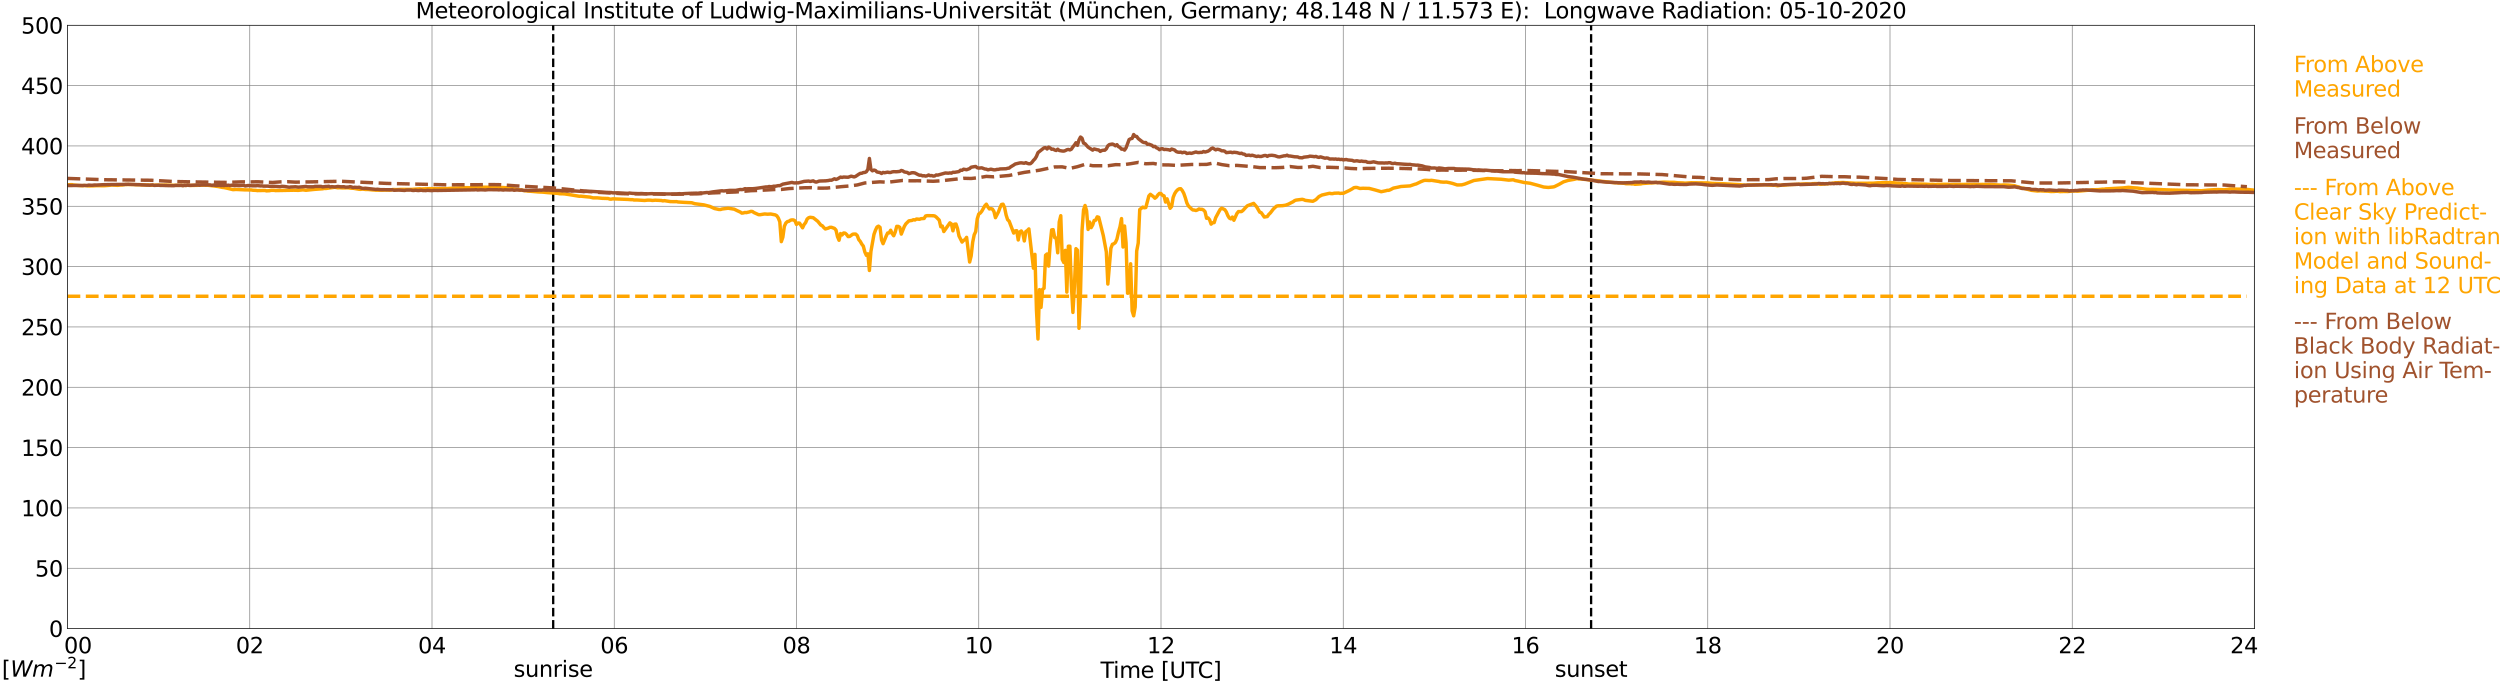 <?xml version="1.0" encoding="utf-8" standalone="no"?>
<!DOCTYPE svg PUBLIC "-//W3C//DTD SVG 1.1//EN"
  "http://www.w3.org/Graphics/SVG/1.1/DTD/svg11.dtd">
<svg xmlns:xlink="http://www.w3.org/1999/xlink" width="1085.4pt" height="296.64pt" viewBox="0 0 1085.4 296.64" xmlns="http://www.w3.org/2000/svg" version="1.1">
 <defs>
  <style type="text/css">*{stroke-linejoin: round; stroke-linecap: butt}</style>
 </defs>
 <g id="figure_1">
  <g id="patch_1">
   <path d="M 0 296.64 
L 1085.4 296.64 
L 1085.4 0 
L 0 0 
z
" style="fill: #ffffff"/>
  </g>
  <g id="axes_1">
   <g id="patch_2">
    <path d="M 29.306 272.909 
L 978.814 272.909 
L 978.814 10.976 
L 29.306 10.976 
z
" style="fill: #ffffff"/>
   </g>
   <g id="patch_3">
    <path d="M 978.814 272.909 
L 978.814 272.909 
L 978.814 10.976 
L 978.814 10.976 
z
" clip-path="url(#p6668823ed3)" style="fill: #d3d3d3; opacity: 0.25; stroke: #d3d3d3; stroke-linejoin: miter"/>
   </g>
   <g id="matplotlib.axis_1">
    <g id="xtick_1">
     <g id="line2d_1">
      <path d="M 29.306 272.909 
L 29.306 10.976 
" clip-path="url(#p6668823ed3)" style="fill: none; stroke: #808080; stroke-width: 0.3; stroke-linecap: square"/>
     </g>
     <g id="line2d_2"/>
     <g id="text_1">
      <!--    00 -->
      <g transform="translate(18.733 283.627) scale(0.095 -0.095)">
       <defs>
        <path id="DejaVuSans-20" transform="scale(0.016)"/>
        <path id="DejaVuSans-30" d="M 2034 4250 
Q 1547 4250 1301 3770 
Q 1056 3291 1056 2328 
Q 1056 1369 1301 889 
Q 1547 409 2034 409 
Q 2525 409 2770 889 
Q 3016 1369 3016 2328 
Q 3016 3291 2770 3770 
Q 2525 4250 2034 4250 
z
M 2034 4750 
Q 2819 4750 3233 4129 
Q 3647 3509 3647 2328 
Q 3647 1150 3233 529 
Q 2819 -91 2034 -91 
Q 1250 -91 836 529 
Q 422 1150 422 2328 
Q 422 3509 836 4129 
Q 1250 4750 2034 4750 
z
" transform="scale(0.016)"/>
       </defs>
       <use xlink:href="#DejaVuSans-20"/>
       <use xlink:href="#DejaVuSans-20" transform="translate(31.787 0)"/>
       <use xlink:href="#DejaVuSans-20" transform="translate(63.574 0)"/>
       <use xlink:href="#DejaVuSans-30" transform="translate(95.361 0)"/>
       <use xlink:href="#DejaVuSans-30" transform="translate(158.984 0)"/>
      </g>
     </g>
    </g>
    <g id="xtick_2">
     <g id="line2d_3">
      <path d="M 108.431 272.909 
L 108.431 10.976 
" clip-path="url(#p6668823ed3)" style="fill: none; stroke: #808080; stroke-width: 0.3; stroke-linecap: square"/>
     </g>
     <g id="line2d_4"/>
     <g id="text_2">
      <!-- 02 -->
      <g transform="translate(102.387 283.627) scale(0.095 -0.095)">
       <defs>
        <path id="DejaVuSans-32" d="M 1228 531 
L 3431 531 
L 3431 0 
L 469 0 
L 469 531 
Q 828 903 1448 1529 
Q 2069 2156 2228 2338 
Q 2531 2678 2651 2914 
Q 2772 3150 2772 3378 
Q 2772 3750 2511 3984 
Q 2250 4219 1831 4219 
Q 1534 4219 1204 4116 
Q 875 4013 500 3803 
L 500 4441 
Q 881 4594 1212 4672 
Q 1544 4750 1819 4750 
Q 2544 4750 2975 4387 
Q 3406 4025 3406 3419 
Q 3406 3131 3298 2873 
Q 3191 2616 2906 2266 
Q 2828 2175 2409 1742 
Q 1991 1309 1228 531 
z
" transform="scale(0.016)"/>
       </defs>
       <use xlink:href="#DejaVuSans-30"/>
       <use xlink:href="#DejaVuSans-32" transform="translate(63.623 0)"/>
      </g>
     </g>
    </g>
    <g id="xtick_3">
     <g id="line2d_5">
      <path d="M 187.557 272.909 
L 187.557 10.976 
" clip-path="url(#p6668823ed3)" style="fill: none; stroke: #808080; stroke-width: 0.3; stroke-linecap: square"/>
     </g>
     <g id="line2d_6"/>
     <g id="text_3">
      <!-- 04 -->
      <g transform="translate(181.513 283.627) scale(0.095 -0.095)">
       <defs>
        <path id="DejaVuSans-34" d="M 2419 4116 
L 825 1625 
L 2419 1625 
L 2419 4116 
z
M 2253 4666 
L 3047 4666 
L 3047 1625 
L 3713 1625 
L 3713 1100 
L 3047 1100 
L 3047 0 
L 2419 0 
L 2419 1100 
L 313 1100 
L 313 1709 
L 2253 4666 
z
" transform="scale(0.016)"/>
       </defs>
       <use xlink:href="#DejaVuSans-30"/>
       <use xlink:href="#DejaVuSans-34" transform="translate(63.623 0)"/>
      </g>
     </g>
    </g>
    <g id="xtick_4">
     <g id="line2d_7">
      <path d="M 266.683 272.909 
L 266.683 10.976 
" clip-path="url(#p6668823ed3)" style="fill: none; stroke: #808080; stroke-width: 0.3; stroke-linecap: square"/>
     </g>
     <g id="line2d_8"/>
     <g id="text_4">
      <!-- 06 -->
      <g transform="translate(260.638 283.627) scale(0.095 -0.095)">
       <defs>
        <path id="DejaVuSans-36" d="M 2113 2584 
Q 1688 2584 1439 2293 
Q 1191 2003 1191 1497 
Q 1191 994 1439 701 
Q 1688 409 2113 409 
Q 2538 409 2786 701 
Q 3034 994 3034 1497 
Q 3034 2003 2786 2293 
Q 2538 2584 2113 2584 
z
M 3366 4563 
L 3366 3988 
Q 3128 4100 2886 4159 
Q 2644 4219 2406 4219 
Q 1781 4219 1451 3797 
Q 1122 3375 1075 2522 
Q 1259 2794 1537 2939 
Q 1816 3084 2150 3084 
Q 2853 3084 3261 2657 
Q 3669 2231 3669 1497 
Q 3669 778 3244 343 
Q 2819 -91 2113 -91 
Q 1303 -91 875 529 
Q 447 1150 447 2328 
Q 447 3434 972 4092 
Q 1497 4750 2381 4750 
Q 2619 4750 2861 4703 
Q 3103 4656 3366 4563 
z
" transform="scale(0.016)"/>
       </defs>
       <use xlink:href="#DejaVuSans-30"/>
       <use xlink:href="#DejaVuSans-36" transform="translate(63.623 0)"/>
      </g>
     </g>
    </g>
    <g id="xtick_5">
     <g id="line2d_9">
      <path d="M 345.808 272.909 
L 345.808 10.976 
" clip-path="url(#p6668823ed3)" style="fill: none; stroke: #808080; stroke-width: 0.3; stroke-linecap: square"/>
     </g>
     <g id="line2d_10"/>
     <g id="text_5">
      <!-- 08 -->
      <g transform="translate(339.764 283.627) scale(0.095 -0.095)">
       <defs>
        <path id="DejaVuSans-38" d="M 2034 2216 
Q 1584 2216 1326 1975 
Q 1069 1734 1069 1313 
Q 1069 891 1326 650 
Q 1584 409 2034 409 
Q 2484 409 2743 651 
Q 3003 894 3003 1313 
Q 3003 1734 2745 1975 
Q 2488 2216 2034 2216 
z
M 1403 2484 
Q 997 2584 770 2862 
Q 544 3141 544 3541 
Q 544 4100 942 4425 
Q 1341 4750 2034 4750 
Q 2731 4750 3128 4425 
Q 3525 4100 3525 3541 
Q 3525 3141 3298 2862 
Q 3072 2584 2669 2484 
Q 3125 2378 3379 2068 
Q 3634 1759 3634 1313 
Q 3634 634 3220 271 
Q 2806 -91 2034 -91 
Q 1263 -91 848 271 
Q 434 634 434 1313 
Q 434 1759 690 2068 
Q 947 2378 1403 2484 
z
M 1172 3481 
Q 1172 3119 1398 2916 
Q 1625 2713 2034 2713 
Q 2441 2713 2670 2916 
Q 2900 3119 2900 3481 
Q 2900 3844 2670 4047 
Q 2441 4250 2034 4250 
Q 1625 4250 1398 4047 
Q 1172 3844 1172 3481 
z
" transform="scale(0.016)"/>
       </defs>
       <use xlink:href="#DejaVuSans-30"/>
       <use xlink:href="#DejaVuSans-38" transform="translate(63.623 0)"/>
      </g>
     </g>
    </g>
    <g id="xtick_6">
     <g id="line2d_11">
      <path d="M 424.934 272.909 
L 424.934 10.976 
" clip-path="url(#p6668823ed3)" style="fill: none; stroke: #808080; stroke-width: 0.3; stroke-linecap: square"/>
     </g>
     <g id="line2d_12"/>
     <g id="text_6">
      <!-- 10 -->
      <g transform="translate(418.89 283.627) scale(0.095 -0.095)">
       <defs>
        <path id="DejaVuSans-31" d="M 794 531 
L 1825 531 
L 1825 4091 
L 703 3866 
L 703 4441 
L 1819 4666 
L 2450 4666 
L 2450 531 
L 3481 531 
L 3481 0 
L 794 0 
L 794 531 
z
" transform="scale(0.016)"/>
       </defs>
       <use xlink:href="#DejaVuSans-31"/>
       <use xlink:href="#DejaVuSans-30" transform="translate(63.623 0)"/>
      </g>
     </g>
    </g>
    <g id="xtick_7">
     <g id="line2d_13">
      <path d="M 504.06 272.909 
L 504.06 10.976 
" clip-path="url(#p6668823ed3)" style="fill: none; stroke: #808080; stroke-width: 0.3; stroke-linecap: square"/>
     </g>
     <g id="line2d_14"/>
     <g id="text_7">
      <!-- 12 -->
      <g transform="translate(498.015 283.627) scale(0.095 -0.095)">
       <use xlink:href="#DejaVuSans-31"/>
       <use xlink:href="#DejaVuSans-32" transform="translate(63.623 0)"/>
      </g>
     </g>
    </g>
    <g id="xtick_8">
     <g id="line2d_15">
      <path d="M 583.185 272.909 
L 583.185 10.976 
" clip-path="url(#p6668823ed3)" style="fill: none; stroke: #808080; stroke-width: 0.3; stroke-linecap: square"/>
     </g>
     <g id="line2d_16"/>
     <g id="text_8">
      <!-- 14 -->
      <g transform="translate(577.141 283.627) scale(0.095 -0.095)">
       <use xlink:href="#DejaVuSans-31"/>
       <use xlink:href="#DejaVuSans-34" transform="translate(63.623 0)"/>
      </g>
     </g>
    </g>
    <g id="xtick_9">
     <g id="line2d_17">
      <path d="M 662.311 272.909 
L 662.311 10.976 
" clip-path="url(#p6668823ed3)" style="fill: none; stroke: #808080; stroke-width: 0.3; stroke-linecap: square"/>
     </g>
     <g id="line2d_18"/>
     <g id="text_9">
      <!-- 16 -->
      <g transform="translate(656.267 283.627) scale(0.095 -0.095)">
       <use xlink:href="#DejaVuSans-31"/>
       <use xlink:href="#DejaVuSans-36" transform="translate(63.623 0)"/>
      </g>
     </g>
    </g>
    <g id="xtick_10">
     <g id="line2d_19">
      <path d="M 741.437 272.909 
L 741.437 10.976 
" clip-path="url(#p6668823ed3)" style="fill: none; stroke: #808080; stroke-width: 0.3; stroke-linecap: square"/>
     </g>
     <g id="line2d_20"/>
     <g id="text_10">
      <!-- 18 -->
      <g transform="translate(735.392 283.627) scale(0.095 -0.095)">
       <use xlink:href="#DejaVuSans-31"/>
       <use xlink:href="#DejaVuSans-38" transform="translate(63.623 0)"/>
      </g>
     </g>
    </g>
    <g id="xtick_11">
     <g id="line2d_21">
      <path d="M 820.562 272.909 
L 820.562 10.976 
" clip-path="url(#p6668823ed3)" style="fill: none; stroke: #808080; stroke-width: 0.3; stroke-linecap: square"/>
     </g>
     <g id="line2d_22"/>
     <g id="text_11">
      <!-- 20 -->
      <g transform="translate(814.518 283.627) scale(0.095 -0.095)">
       <use xlink:href="#DejaVuSans-32"/>
       <use xlink:href="#DejaVuSans-30" transform="translate(63.623 0)"/>
      </g>
     </g>
    </g>
    <g id="xtick_12">
     <g id="line2d_23">
      <path d="M 899.688 272.909 
L 899.688 10.976 
" clip-path="url(#p6668823ed3)" style="fill: none; stroke: #808080; stroke-width: 0.3; stroke-linecap: square"/>
     </g>
     <g id="line2d_24"/>
     <g id="text_12">
      <!-- 22 -->
      <g transform="translate(893.644 283.627) scale(0.095 -0.095)">
       <use xlink:href="#DejaVuSans-32"/>
       <use xlink:href="#DejaVuSans-32" transform="translate(63.623 0)"/>
      </g>
     </g>
    </g>
    <g id="xtick_13">
     <g id="line2d_25">
      <path d="M 978.814 272.909 
L 978.814 10.976 
" clip-path="url(#p6668823ed3)" style="fill: none; stroke: #808080; stroke-width: 0.3; stroke-linecap: square"/>
     </g>
     <g id="line2d_26"/>
     <g id="text_13">
      <!-- 24    -->
      <g transform="translate(968.241 283.627) scale(0.095 -0.095)">
       <use xlink:href="#DejaVuSans-32"/>
       <use xlink:href="#DejaVuSans-34" transform="translate(63.623 0)"/>
       <use xlink:href="#DejaVuSans-20" transform="translate(127.246 0)"/>
       <use xlink:href="#DejaVuSans-20" transform="translate(159.033 0)"/>
       <use xlink:href="#DejaVuSans-20" transform="translate(190.82 0)"/>
      </g>
     </g>
    </g>
    <g id="text_14">
     <!-- Time [UTC] -->
     <g transform="translate(477.806 294.322) scale(0.095 -0.095)">
      <defs>
       <path id="DejaVuSans-54" d="M -19 4666 
L 3928 4666 
L 3928 4134 
L 2272 4134 
L 2272 0 
L 1638 0 
L 1638 4134 
L -19 4134 
L -19 4666 
z
" transform="scale(0.016)"/>
       <path id="DejaVuSans-69" d="M 603 3500 
L 1178 3500 
L 1178 0 
L 603 0 
L 603 3500 
z
M 603 4863 
L 1178 4863 
L 1178 4134 
L 603 4134 
L 603 4863 
z
" transform="scale(0.016)"/>
       <path id="DejaVuSans-6d" d="M 3328 2828 
Q 3544 3216 3844 3400 
Q 4144 3584 4550 3584 
Q 5097 3584 5394 3201 
Q 5691 2819 5691 2113 
L 5691 0 
L 5113 0 
L 5113 2094 
Q 5113 2597 4934 2840 
Q 4756 3084 4391 3084 
Q 3944 3084 3684 2787 
Q 3425 2491 3425 1978 
L 3425 0 
L 2847 0 
L 2847 2094 
Q 2847 2600 2669 2842 
Q 2491 3084 2119 3084 
Q 1678 3084 1418 2786 
Q 1159 2488 1159 1978 
L 1159 0 
L 581 0 
L 581 3500 
L 1159 3500 
L 1159 2956 
Q 1356 3278 1631 3431 
Q 1906 3584 2284 3584 
Q 2666 3584 2933 3390 
Q 3200 3197 3328 2828 
z
" transform="scale(0.016)"/>
       <path id="DejaVuSans-65" d="M 3597 1894 
L 3597 1613 
L 953 1613 
Q 991 1019 1311 708 
Q 1631 397 2203 397 
Q 2534 397 2845 478 
Q 3156 559 3463 722 
L 3463 178 
Q 3153 47 2828 -22 
Q 2503 -91 2169 -91 
Q 1331 -91 842 396 
Q 353 884 353 1716 
Q 353 2575 817 3079 
Q 1281 3584 2069 3584 
Q 2775 3584 3186 3129 
Q 3597 2675 3597 1894 
z
M 3022 2063 
Q 3016 2534 2758 2815 
Q 2500 3097 2075 3097 
Q 1594 3097 1305 2825 
Q 1016 2553 972 2059 
L 3022 2063 
z
" transform="scale(0.016)"/>
       <path id="DejaVuSans-5b" d="M 550 4863 
L 1875 4863 
L 1875 4416 
L 1125 4416 
L 1125 -397 
L 1875 -397 
L 1875 -844 
L 550 -844 
L 550 4863 
z
" transform="scale(0.016)"/>
       <path id="DejaVuSans-55" d="M 556 4666 
L 1191 4666 
L 1191 1831 
Q 1191 1081 1462 751 
Q 1734 422 2344 422 
Q 2950 422 3222 751 
Q 3494 1081 3494 1831 
L 3494 4666 
L 4128 4666 
L 4128 1753 
Q 4128 841 3676 375 
Q 3225 -91 2344 -91 
Q 1459 -91 1007 375 
Q 556 841 556 1753 
L 556 4666 
z
" transform="scale(0.016)"/>
       <path id="DejaVuSans-43" d="M 4122 4306 
L 4122 3641 
Q 3803 3938 3442 4084 
Q 3081 4231 2675 4231 
Q 1875 4231 1450 3742 
Q 1025 3253 1025 2328 
Q 1025 1406 1450 917 
Q 1875 428 2675 428 
Q 3081 428 3442 575 
Q 3803 722 4122 1019 
L 4122 359 
Q 3791 134 3420 21 
Q 3050 -91 2638 -91 
Q 1578 -91 968 557 
Q 359 1206 359 2328 
Q 359 3453 968 4101 
Q 1578 4750 2638 4750 
Q 3056 4750 3426 4639 
Q 3797 4528 4122 4306 
z
" transform="scale(0.016)"/>
       <path id="DejaVuSans-5d" d="M 1947 4863 
L 1947 -844 
L 622 -844 
L 622 -397 
L 1369 -397 
L 1369 4416 
L 622 4416 
L 622 4863 
L 1947 4863 
z
" transform="scale(0.016)"/>
      </defs>
      <use xlink:href="#DejaVuSans-54"/>
      <use xlink:href="#DejaVuSans-69" transform="translate(57.959 0)"/>
      <use xlink:href="#DejaVuSans-6d" transform="translate(85.742 0)"/>
      <use xlink:href="#DejaVuSans-65" transform="translate(183.154 0)"/>
      <use xlink:href="#DejaVuSans-20" transform="translate(244.678 0)"/>
      <use xlink:href="#DejaVuSans-5b" transform="translate(276.465 0)"/>
      <use xlink:href="#DejaVuSans-55" transform="translate(315.479 0)"/>
      <use xlink:href="#DejaVuSans-54" transform="translate(388.672 0)"/>
      <use xlink:href="#DejaVuSans-43" transform="translate(443.881 0)"/>
      <use xlink:href="#DejaVuSans-5d" transform="translate(513.705 0)"/>
     </g>
    </g>
   </g>
   <g id="matplotlib.axis_2">
    <g id="ytick_1">
     <g id="line2d_27">
      <path d="M 29.306 272.909 
L 978.814 272.909 
" clip-path="url(#p6668823ed3)" style="fill: none; stroke: #808080; stroke-width: 0.3; stroke-linecap: square"/>
     </g>
     <g id="line2d_28"/>
     <g id="text_15">
      <!-- 0 -->
      <g transform="translate(21.261 276.518) scale(0.095 -0.095)">
       <use xlink:href="#DejaVuSans-30"/>
      </g>
     </g>
    </g>
    <g id="ytick_2">
     <g id="line2d_29">
      <path d="M 29.306 246.715 
L 978.814 246.715 
" clip-path="url(#p6668823ed3)" style="fill: none; stroke: #808080; stroke-width: 0.3; stroke-linecap: square"/>
     </g>
     <g id="line2d_30"/>
     <g id="text_16">
      <!-- 50 -->
      <g transform="translate(15.217 250.325) scale(0.095 -0.095)">
       <defs>
        <path id="DejaVuSans-35" d="M 691 4666 
L 3169 4666 
L 3169 4134 
L 1269 4134 
L 1269 2991 
Q 1406 3038 1543 3061 
Q 1681 3084 1819 3084 
Q 2600 3084 3056 2656 
Q 3513 2228 3513 1497 
Q 3513 744 3044 326 
Q 2575 -91 1722 -91 
Q 1428 -91 1123 -41 
Q 819 9 494 109 
L 494 744 
Q 775 591 1075 516 
Q 1375 441 1709 441 
Q 2250 441 2565 725 
Q 2881 1009 2881 1497 
Q 2881 1984 2565 2268 
Q 2250 2553 1709 2553 
Q 1456 2553 1204 2497 
Q 953 2441 691 2322 
L 691 4666 
z
" transform="scale(0.016)"/>
       </defs>
       <use xlink:href="#DejaVuSans-35"/>
       <use xlink:href="#DejaVuSans-30" transform="translate(63.623 0)"/>
      </g>
     </g>
    </g>
    <g id="ytick_3">
     <g id="line2d_31">
      <path d="M 29.306 220.522 
L 978.814 220.522 
" clip-path="url(#p6668823ed3)" style="fill: none; stroke: #808080; stroke-width: 0.3; stroke-linecap: square"/>
     </g>
     <g id="line2d_32"/>
     <g id="text_17">
      <!-- 100 -->
      <g transform="translate(9.173 224.131) scale(0.095 -0.095)">
       <use xlink:href="#DejaVuSans-31"/>
       <use xlink:href="#DejaVuSans-30" transform="translate(63.623 0)"/>
       <use xlink:href="#DejaVuSans-30" transform="translate(127.246 0)"/>
      </g>
     </g>
    </g>
    <g id="ytick_4">
     <g id="line2d_33">
      <path d="M 29.306 194.329 
L 978.814 194.329 
" clip-path="url(#p6668823ed3)" style="fill: none; stroke: #808080; stroke-width: 0.3; stroke-linecap: square"/>
     </g>
     <g id="line2d_34"/>
     <g id="text_18">
      <!-- 150 -->
      <g transform="translate(9.173 197.938) scale(0.095 -0.095)">
       <use xlink:href="#DejaVuSans-31"/>
       <use xlink:href="#DejaVuSans-35" transform="translate(63.623 0)"/>
       <use xlink:href="#DejaVuSans-30" transform="translate(127.246 0)"/>
      </g>
     </g>
    </g>
    <g id="ytick_5">
     <g id="line2d_35">
      <path d="M 29.306 168.136 
L 978.814 168.136 
" clip-path="url(#p6668823ed3)" style="fill: none; stroke: #808080; stroke-width: 0.3; stroke-linecap: square"/>
     </g>
     <g id="line2d_36"/>
     <g id="text_19">
      <!-- 200 -->
      <g transform="translate(9.173 171.745) scale(0.095 -0.095)">
       <use xlink:href="#DejaVuSans-32"/>
       <use xlink:href="#DejaVuSans-30" transform="translate(63.623 0)"/>
       <use xlink:href="#DejaVuSans-30" transform="translate(127.246 0)"/>
      </g>
     </g>
    </g>
    <g id="ytick_6">
     <g id="line2d_37">
      <path d="M 29.306 141.942 
L 978.814 141.942 
" clip-path="url(#p6668823ed3)" style="fill: none; stroke: #808080; stroke-width: 0.3; stroke-linecap: square"/>
     </g>
     <g id="line2d_38"/>
     <g id="text_20">
      <!-- 250 -->
      <g transform="translate(9.173 145.551) scale(0.095 -0.095)">
       <use xlink:href="#DejaVuSans-32"/>
       <use xlink:href="#DejaVuSans-35" transform="translate(63.623 0)"/>
       <use xlink:href="#DejaVuSans-30" transform="translate(127.246 0)"/>
      </g>
     </g>
    </g>
    <g id="ytick_7">
     <g id="line2d_39">
      <path d="M 29.306 115.749 
L 978.814 115.749 
" clip-path="url(#p6668823ed3)" style="fill: none; stroke: #808080; stroke-width: 0.3; stroke-linecap: square"/>
     </g>
     <g id="line2d_40"/>
     <g id="text_21">
      <!-- 300 -->
      <g transform="translate(9.173 119.358) scale(0.095 -0.095)">
       <defs>
        <path id="DejaVuSans-33" d="M 2597 2516 
Q 3050 2419 3304 2112 
Q 3559 1806 3559 1356 
Q 3559 666 3084 287 
Q 2609 -91 1734 -91 
Q 1441 -91 1130 -33 
Q 819 25 488 141 
L 488 750 
Q 750 597 1062 519 
Q 1375 441 1716 441 
Q 2309 441 2620 675 
Q 2931 909 2931 1356 
Q 2931 1769 2642 2001 
Q 2353 2234 1838 2234 
L 1294 2234 
L 1294 2753 
L 1863 2753 
Q 2328 2753 2575 2939 
Q 2822 3125 2822 3475 
Q 2822 3834 2567 4026 
Q 2313 4219 1838 4219 
Q 1578 4219 1281 4162 
Q 984 4106 628 3988 
L 628 4550 
Q 988 4650 1302 4700 
Q 1616 4750 1894 4750 
Q 2613 4750 3031 4423 
Q 3450 4097 3450 3541 
Q 3450 3153 3228 2886 
Q 3006 2619 2597 2516 
z
" transform="scale(0.016)"/>
       </defs>
       <use xlink:href="#DejaVuSans-33"/>
       <use xlink:href="#DejaVuSans-30" transform="translate(63.623 0)"/>
       <use xlink:href="#DejaVuSans-30" transform="translate(127.246 0)"/>
      </g>
     </g>
    </g>
    <g id="ytick_8">
     <g id="line2d_41">
      <path d="M 29.306 89.556 
L 978.814 89.556 
" clip-path="url(#p6668823ed3)" style="fill: none; stroke: #808080; stroke-width: 0.3; stroke-linecap: square"/>
     </g>
     <g id="line2d_42"/>
     <g id="text_22">
      <!-- 350 -->
      <g transform="translate(9.173 93.165) scale(0.095 -0.095)">
       <use xlink:href="#DejaVuSans-33"/>
       <use xlink:href="#DejaVuSans-35" transform="translate(63.623 0)"/>
       <use xlink:href="#DejaVuSans-30" transform="translate(127.246 0)"/>
      </g>
     </g>
    </g>
    <g id="ytick_9">
     <g id="line2d_43">
      <path d="M 29.306 63.362 
L 978.814 63.362 
" clip-path="url(#p6668823ed3)" style="fill: none; stroke: #808080; stroke-width: 0.3; stroke-linecap: square"/>
     </g>
     <g id="line2d_44"/>
     <g id="text_23">
      <!-- 400 -->
      <g transform="translate(9.173 66.972) scale(0.095 -0.095)">
       <use xlink:href="#DejaVuSans-34"/>
       <use xlink:href="#DejaVuSans-30" transform="translate(63.623 0)"/>
       <use xlink:href="#DejaVuSans-30" transform="translate(127.246 0)"/>
      </g>
     </g>
    </g>
    <g id="ytick_10">
     <g id="line2d_45">
      <path d="M 29.306 37.169 
L 978.814 37.169 
" clip-path="url(#p6668823ed3)" style="fill: none; stroke: #808080; stroke-width: 0.3; stroke-linecap: square"/>
     </g>
     <g id="line2d_46"/>
     <g id="text_24">
      <!-- 450 -->
      <g transform="translate(9.173 40.778) scale(0.095 -0.095)">
       <use xlink:href="#DejaVuSans-34"/>
       <use xlink:href="#DejaVuSans-35" transform="translate(63.623 0)"/>
       <use xlink:href="#DejaVuSans-30" transform="translate(127.246 0)"/>
      </g>
     </g>
    </g>
    <g id="ytick_11">
     <g id="line2d_47">
      <path d="M 29.306 10.976 
L 978.814 10.976 
" clip-path="url(#p6668823ed3)" style="fill: none; stroke: #808080; stroke-width: 0.3; stroke-linecap: square"/>
     </g>
     <g id="line2d_48"/>
     <g id="text_25">
      <!-- 500 -->
      <g transform="translate(9.173 14.585) scale(0.095 -0.095)">
       <use xlink:href="#DejaVuSans-35"/>
       <use xlink:href="#DejaVuSans-30" transform="translate(63.623 0)"/>
       <use xlink:href="#DejaVuSans-30" transform="translate(127.246 0)"/>
      </g>
     </g>
    </g>
   </g>
   <g id="line2d_49">
    <path d="M 240.176 272.909 
L 240.176 10.976 
" clip-path="url(#p6668823ed3)" style="fill: none; stroke-dasharray: 3.7,1.6; stroke-dashoffset: 0; stroke: #000000"/>
   </g>
   <g id="line2d_50">
    <path d="M 690.796 272.909 
L 690.796 10.976 
" clip-path="url(#p6668823ed3)" style="fill: none; stroke-dasharray: 3.7,1.6; stroke-dashoffset: 0; stroke: #000000"/>
   </g>
   <g id="line2d_51">
    <path d="M 29.306 80.226 
L 31.284 80.157 
L 31.943 80.341 
L 34.581 80.561 
L 35.9 80.634 
L 36.559 80.519 
L 38.537 80.728 
L 40.515 80.692 
L 41.834 80.613 
L 45.131 80.639 
L 47.768 80.44 
L 48.428 80.309 
L 51.065 80.477 
L 52.384 80.304 
L 53.043 80.32 
L 54.362 80.126 
L 58.319 80.131 
L 58.978 80.215 
L 60.297 80.163 
L 60.956 80.178 
L 61.615 80.309 
L 62.275 80.262 
L 63.594 80.346 
L 64.253 80.273 
L 65.572 80.404 
L 66.89 80.393 
L 72.166 80.351 
L 73.484 80.398 
L 76.781 80.472 
L 78.1 80.456 
L 78.759 80.404 
L 79.419 80.571 
L 80.078 80.425 
L 80.737 80.535 
L 81.397 80.383 
L 82.716 80.529 
L 87.991 80.398 
L 88.65 80.346 
L 89.309 80.456 
L 89.969 80.393 
L 94.584 80.959 
L 96.563 81.368 
L 97.222 81.436 
L 98.541 81.703 
L 101.178 82.337 
L 102.497 82.242 
L 106.453 82.442 
L 109.091 82.462 
L 109.75 82.593 
L 111.069 82.646 
L 111.728 82.745 
L 115.025 82.682 
L 115.685 82.871 
L 117.003 82.798 
L 117.663 82.646 
L 118.982 82.63 
L 119.641 82.745 
L 127.553 82.588 
L 129.532 82.641 
L 131.51 82.431 
L 132.829 82.609 
L 136.125 82.258 
L 137.444 82.153 
L 140.082 81.96 
L 140.741 81.802 
L 141.4 81.844 
L 145.357 81.305 
L 146.676 81.546 
L 147.335 81.488 
L 148.654 81.572 
L 151.291 81.54 
L 152.61 81.755 
L 153.269 81.713 
L 155.907 82.174 
L 156.566 82.211 
L 157.226 82.096 
L 157.885 82.111 
L 158.544 82.253 
L 159.863 82.269 
L 161.841 82.462 
L 163.819 82.583 
L 168.435 82.504 
L 169.094 82.572 
L 169.754 82.494 
L 170.413 82.284 
L 172.391 82.316 
L 173.71 82.237 
L 178.985 82.216 
L 180.304 82.111 
L 182.282 81.986 
L 182.941 82.059 
L 184.26 81.986 
L 186.238 81.923 
L 188.216 81.902 
L 189.535 81.954 
L 194.151 81.876 
L 196.129 81.734 
L 197.448 81.645 
L 202.063 81.467 
L 204.042 81.499 
L 205.36 81.451 
L 206.02 81.373 
L 207.339 81.373 
L 209.976 81.279 
L 212.614 81.279 
L 214.592 81.179 
L 220.526 81.546 
L 221.845 81.802 
L 226.461 82.536 
L 228.439 82.876 
L 233.714 83.337 
L 235.692 83.421 
L 237.67 83.62 
L 242.286 83.971 
L 242.945 84.118 
L 244.923 84.17 
L 246.901 84.453 
L 251.517 85.218 
L 252.176 85.171 
L 254.155 85.386 
L 256.133 85.569 
L 257.451 85.899 
L 259.43 85.91 
L 261.408 86.098 
L 264.045 86.182 
L 264.705 86.439 
L 265.364 86.465 
L 266.023 86.323 
L 272.617 86.585 
L 273.936 86.69 
L 274.595 86.669 
L 275.255 86.842 
L 276.573 86.832 
L 279.87 87.031 
L 281.189 86.884 
L 282.508 86.91 
L 283.167 87.031 
L 284.486 86.921 
L 286.464 87.01 
L 287.124 87.046 
L 287.783 87.219 
L 288.442 87.114 
L 291.08 87.533 
L 293.058 87.56 
L 293.717 87.533 
L 294.377 87.691 
L 297.014 87.858 
L 300.311 88.021 
L 301.63 88.435 
L 305.586 88.948 
L 308.224 89.629 
L 310.202 90.53 
L 312.18 90.954 
L 312.839 90.96 
L 313.499 90.745 
L 316.136 90.394 
L 318.774 90.818 
L 320.093 91.473 
L 321.411 92.07 
L 322.071 92.531 
L 322.73 92.453 
L 323.39 92.254 
L 324.049 92.306 
L 325.368 91.997 
L 326.027 91.756 
L 326.686 91.834 
L 327.346 92.295 
L 329.324 93.196 
L 329.983 93.223 
L 331.961 92.893 
L 333.28 92.997 
L 334.599 92.914 
L 336.577 93.291 
L 337.236 93.663 
L 337.896 94.627 
L 338.555 96.277 
L 339.215 104.905 
L 339.874 103.009 
L 340.533 98.252 
L 341.193 96.816 
L 341.852 96.214 
L 342.512 96.067 
L 343.171 95.612 
L 343.83 95.465 
L 344.49 95.481 
L 345.149 95.868 
L 345.808 97.435 
L 346.468 96.816 
L 347.127 96.885 
L 348.446 98.901 
L 349.105 97.492 
L 349.765 96.664 
L 350.424 95.098 
L 351.083 94.543 
L 351.743 94.339 
L 353.062 94.522 
L 355.04 96.088 
L 356.359 97.712 
L 357.018 98.016 
L 357.677 98.818 
L 358.337 99.404 
L 359.655 99.022 
L 360.315 98.687 
L 360.974 98.687 
L 362.293 99.158 
L 362.952 99.886 
L 363.612 102.741 
L 364.271 104.308 
L 364.93 101.4 
L 365.59 102.013 
L 366.249 101.154 
L 366.909 101.212 
L 367.568 101.798 
L 368.227 102.72 
L 368.887 102.652 
L 370.206 101.694 
L 370.865 101.605 
L 371.524 101.636 
L 372.184 102.275 
L 372.843 104.046 
L 373.502 104.826 
L 374.162 106.01 
L 374.821 106.859 
L 375.481 109.405 
L 376.14 110.846 
L 376.799 110.191 
L 377.459 117.425 
L 378.118 109.159 
L 379.437 101.788 
L 380.096 99.944 
L 380.756 98.561 
L 381.415 98.189 
L 382.074 98.723 
L 382.734 104.171 
L 383.393 105.795 
L 384.712 102.558 
L 385.371 101.164 
L 386.031 101.112 
L 386.69 99.96 
L 387.349 101.421 
L 388.009 102.348 
L 388.668 100.74 
L 389.328 98.278 
L 389.987 98.283 
L 390.646 98.702 
L 391.306 101.625 
L 392.624 98.288 
L 393.284 97.194 
L 394.603 95.889 
L 395.921 95.706 
L 396.581 95.386 
L 397.24 95.512 
L 397.899 95.082 
L 399.218 95.208 
L 399.878 94.946 
L 401.196 94.852 
L 401.856 93.778 
L 402.515 93.631 
L 405.153 93.657 
L 405.812 93.768 
L 406.471 94.239 
L 407.79 95.585 
L 408.45 98.451 
L 409.109 98.142 
L 409.768 100.525 
L 411.087 98.639 
L 412.406 96.764 
L 413.065 97.23 
L 413.725 100.216 
L 414.384 97.346 
L 415.043 97.262 
L 415.703 99.205 
L 416.362 102.453 
L 417.681 105.093 
L 418.34 104.365 
L 419 104.025 
L 419.659 103.056 
L 420.978 113.763 
L 421.637 111.107 
L 422.297 105.183 
L 422.956 101.956 
L 423.615 100.557 
L 424.275 95.04 
L 424.934 92.914 
L 425.593 92.505 
L 426.253 91.693 
L 427.572 89.346 
L 428.231 88.649 
L 428.89 89.828 
L 429.55 90.713 
L 430.209 90.567 
L 430.869 90.771 
L 431.528 91.834 
L 432.187 94.501 
L 433.506 91.95 
L 434.165 90.148 
L 434.825 88.77 
L 435.484 88.655 
L 436.144 90.111 
L 436.803 93.312 
L 437.462 95.371 
L 438.122 95.999 
L 440.1 101.185 
L 440.759 100.237 
L 441.419 100.159 
L 442.078 104.177 
L 442.737 100.724 
L 443.397 100.274 
L 444.056 101.275 
L 444.716 104.606 
L 445.375 100.536 
L 446.034 100.085 
L 446.694 99.394 
L 448.672 116.435 
L 449.331 110.437 
L 449.991 134.608 
L 450.65 147.176 
L 451.309 125.75 
L 451.969 133.44 
L 452.628 125.624 
L 453.287 125.163 
L 453.947 110.814 
L 454.606 110.264 
L 455.266 115.524 
L 455.925 106.094 
L 456.584 99.813 
L 457.244 99.708 
L 457.903 103.155 
L 458.563 103.375 
L 459.222 109.745 
L 459.881 96.387 
L 460.541 93.657 
L 461.2 112.621 
L 461.859 113.983 
L 462.519 108.698 
L 463.178 126.823 
L 463.838 106.896 
L 464.497 106.901 
L 465.156 124.11 
L 465.816 135.64 
L 466.475 124.246 
L 467.134 107.964 
L 467.794 108.635 
L 468.453 142.534 
L 469.113 127.028 
L 469.772 100.08 
L 470.431 91.138 
L 471.091 89.22 
L 471.75 91.51 
L 472.409 99.614 
L 473.069 96.392 
L 473.728 98.828 
L 474.388 97.686 
L 475.047 95.716 
L 475.706 95.596 
L 476.366 94.145 
L 477.025 94.344 
L 479.003 102.27 
L 480.322 109.373 
L 480.981 123.319 
L 482.3 107.812 
L 482.96 106.068 
L 483.619 105.822 
L 484.278 105.245 
L 484.938 103.763 
L 485.597 100.793 
L 486.256 98.482 
L 486.916 94.91 
L 487.575 107.236 
L 488.235 98.126 
L 488.894 105.46 
L 489.553 127.311 
L 490.213 127.164 
L 490.872 114.528 
L 491.532 134.954 
L 492.191 137.117 
L 492.85 133.298 
L 493.51 108.96 
L 494.169 105.523 
L 494.828 90.991 
L 496.147 89.933 
L 496.807 90.221 
L 497.466 90.1 
L 498.785 85.082 
L 499.444 84.359 
L 500.763 85.365 
L 501.422 86.056 
L 502.082 85.522 
L 502.741 84.605 
L 503.4 83.955 
L 504.06 84.05 
L 504.719 84.82 
L 505.379 85.04 
L 506.038 87.722 
L 506.697 86.318 
L 508.016 90.43 
L 508.675 89.655 
L 509.335 85.716 
L 509.994 84.081 
L 510.654 83.054 
L 511.313 82.373 
L 511.972 81.97 
L 512.632 81.933 
L 513.291 82.719 
L 513.95 83.94 
L 514.61 85.826 
L 515.269 88.063 
L 515.929 89.367 
L 517.247 90.671 
L 517.907 91.169 
L 518.566 91.201 
L 519.226 91.405 
L 519.885 91.148 
L 520.544 90.724 
L 521.204 90.891 
L 521.863 90.865 
L 522.522 91.185 
L 523.182 91.908 
L 523.841 94.763 
L 524.501 94.611 
L 525.16 95.418 
L 525.819 97.304 
L 526.479 96.706 
L 527.138 96.654 
L 527.797 94.532 
L 529.116 92.054 
L 529.776 90.891 
L 530.435 90.389 
L 531.754 91.033 
L 532.413 92.018 
L 533.073 93.605 
L 533.732 94.679 
L 534.391 95.02 
L 535.051 94.239 
L 535.71 95.632 
L 537.029 92.694 
L 537.688 91.85 
L 539.007 91.866 
L 539.666 91.347 
L 540.985 89.886 
L 541.644 89.294 
L 544.282 88.309 
L 545.601 89.818 
L 546.919 92.102 
L 547.579 92.327 
L 548.898 94.229 
L 550.216 94.008 
L 550.876 93.081 
L 551.535 92.447 
L 552.854 90.734 
L 554.173 89.524 
L 554.832 89.362 
L 556.81 89.288 
L 558.129 89.095 
L 559.448 88.597 
L 560.766 87.9 
L 561.426 87.581 
L 562.085 87.093 
L 562.745 86.868 
L 565.382 86.538 
L 566.042 86.706 
L 566.701 86.989 
L 569.998 87.392 
L 571.317 86.674 
L 572.635 85.344 
L 573.954 84.673 
L 577.251 83.908 
L 577.91 84.065 
L 578.57 84.06 
L 579.229 83.887 
L 581.207 83.819 
L 581.867 83.992 
L 582.526 83.893 
L 583.185 83.94 
L 585.823 82.693 
L 587.142 81.954 
L 587.801 81.493 
L 588.46 81.389 
L 589.12 81.399 
L 590.439 81.823 
L 591.757 81.734 
L 593.076 81.776 
L 594.395 81.787 
L 595.714 82.127 
L 597.032 82.473 
L 599.67 83.233 
L 601.648 82.819 
L 602.307 82.625 
L 602.967 82.625 
L 603.626 82.373 
L 604.945 81.671 
L 606.923 81.268 
L 608.242 80.964 
L 609.561 80.88 
L 612.198 80.713 
L 614.176 80.026 
L 614.836 79.869 
L 616.814 78.916 
L 618.133 78.382 
L 618.792 78.282 
L 620.77 78.371 
L 621.429 78.277 
L 624.726 78.795 
L 625.386 78.979 
L 626.705 79.084 
L 628.023 79.047 
L 629.342 79.314 
L 630.661 79.639 
L 632.639 80.299 
L 634.617 80.262 
L 635.936 79.916 
L 639.892 78.366 
L 645.827 77.522 
L 651.761 77.826 
L 655.058 78.214 
L 657.036 78.046 
L 657.695 78.361 
L 659.014 78.612 
L 661.652 79.225 
L 664.289 79.55 
L 667.586 80.44 
L 670.224 81.2 
L 672.202 81.383 
L 674.18 81.184 
L 674.839 81.053 
L 676.817 80.074 
L 678.796 78.953 
L 680.774 78.334 
L 683.411 77.858 
L 684.73 77.538 
L 685.389 77.711 
L 686.049 77.643 
L 688.027 77.894 
L 688.686 77.894 
L 690.664 78.177 
L 693.961 78.486 
L 695.28 78.712 
L 696.599 78.837 
L 697.918 78.989 
L 700.555 79.283 
L 701.215 79.356 
L 701.874 79.288 
L 702.533 79.445 
L 703.852 79.466 
L 705.171 79.571 
L 705.83 79.754 
L 707.149 79.786 
L 707.808 79.765 
L 708.468 79.875 
L 709.127 79.801 
L 709.786 80.016 
L 711.105 79.932 
L 712.424 79.843 
L 713.083 79.67 
L 722.315 79.057 
L 724.952 79.157 
L 726.93 79.173 
L 728.249 79.335 
L 730.887 79.44 
L 731.546 79.524 
L 734.184 79.34 
L 741.437 79.435 
L 743.415 79.618 
L 747.371 79.733 
L 748.69 79.806 
L 755.943 80.215 
L 757.262 80.393 
L 759.24 80.336 
L 762.537 80.252 
L 765.174 80.231 
L 765.834 80.152 
L 769.131 80.409 
L 769.79 80.273 
L 771.768 80.639 
L 773.746 80.325 
L 774.406 80.409 
L 776.384 80.184 
L 781 79.995 
L 782.318 79.911 
L 784.296 79.812 
L 786.275 79.948 
L 786.934 79.733 
L 788.912 79.702 
L 790.231 80.032 
L 793.528 79.77 
L 794.847 79.686 
L 796.825 79.361 
L 800.122 79.235 
L 805.397 79.56 
L 810.012 79.56 
L 813.309 79.529 
L 815.287 79.366 
L 821.222 79.272 
L 823.859 79.503 
L 825.837 79.571 
L 826.497 79.77 
L 827.816 79.765 
L 828.475 79.911 
L 829.134 79.943 
L 830.453 79.848 
L 832.431 79.896 
L 835.069 79.937 
L 837.706 80.074 
L 839.025 80.011 
L 840.344 80.121 
L 841.003 80.042 
L 842.322 80.026 
L 844.959 80.021 
L 845.619 80.011 
L 846.278 80.137 
L 848.256 80.095 
L 849.575 80.095 
L 857.488 80.037 
L 858.806 80.121 
L 860.785 80.068 
L 862.763 80.131 
L 863.422 80.068 
L 864.741 80.131 
L 868.697 80.377 
L 870.016 80.278 
L 871.994 80.351 
L 874.632 80.618 
L 875.291 80.875 
L 876.61 81.237 
L 877.269 81.582 
L 878.588 81.729 
L 881.885 82.625 
L 884.522 82.929 
L 885.841 82.861 
L 887.16 82.934 
L 889.138 83.002 
L 890.457 83.149 
L 891.775 83.123 
L 893.094 82.981 
L 894.413 83.185 
L 896.391 83.117 
L 897.71 83.149 
L 900.347 82.903 
L 902.326 82.997 
L 906.282 82.625 
L 907.601 82.51 
L 908.26 82.384 
L 910.898 82.342 
L 912.876 82.111 
L 913.535 82.143 
L 914.194 82.001 
L 915.513 81.944 
L 922.107 81.556 
L 924.085 81.315 
L 926.063 81.509 
L 928.041 81.64 
L 930.02 81.923 
L 931.998 82.164 
L 933.316 82.227 
L 934.635 82.195 
L 937.273 82.274 
L 940.57 82.421 
L 942.548 82.494 
L 953.757 82.74 
L 955.076 82.803 
L 955.735 82.824 
L 958.373 82.557 
L 961.67 82.332 
L 962.989 82.321 
L 964.307 82.352 
L 965.626 82.4 
L 968.264 82.049 
L 974.857 82.159 
L 978.154 82.51 
L 978.154 82.51 
" clip-path="url(#p6668823ed3)" style="fill: none; stroke: #ffa500; stroke-width: 1.5; stroke-linecap: square"/>
   </g>
   <g id="line2d_52">
    <path d="M 29.306 80.552 
L 30.625 80.552 
L 32.603 80.523 
L 37.878 80.506 
L 38.537 80.358 
L 39.856 80.45 
L 41.175 80.308 
L 41.834 80.358 
L 44.472 80.196 
L 47.109 80.141 
L 48.428 80.12 
L 53.703 80.064 
L 55.681 80.001 
L 57.659 80.078 
L 63.594 80.345 
L 64.912 80.402 
L 66.231 80.274 
L 66.89 80.493 
L 68.869 80.408 
L 69.528 80.492 
L 70.847 80.506 
L 72.166 80.555 
L 74.144 80.597 
L 75.462 80.625 
L 76.122 80.498 
L 78.759 80.512 
L 79.419 80.588 
L 80.078 80.483 
L 80.737 80.504 
L 81.397 80.378 
L 82.056 80.482 
L 86.013 80.32 
L 86.672 80.418 
L 87.331 80.293 
L 91.288 80.299 
L 91.947 80.46 
L 92.606 80.341 
L 93.925 80.508 
L 95.244 80.401 
L 95.903 80.569 
L 96.563 80.491 
L 97.222 80.56 
L 97.881 80.426 
L 98.541 80.474 
L 99.2 80.388 
L 99.86 80.543 
L 100.519 80.394 
L 101.838 80.605 
L 102.497 80.492 
L 103.816 80.59 
L 105.794 80.469 
L 106.453 80.75 
L 107.772 80.545 
L 109.091 80.65 
L 111.069 80.678 
L 111.728 80.573 
L 113.047 80.727 
L 113.707 80.699 
L 114.366 80.811 
L 116.344 80.804 
L 117.003 80.91 
L 118.982 80.888 
L 120.3 80.966 
L 121.619 81.065 
L 122.278 80.881 
L 123.597 80.973 
L 125.575 81.29 
L 126.235 81.184 
L 127.553 81.135 
L 128.213 81.079 
L 129.532 81.255 
L 132.829 80.947 
L 133.488 81.096 
L 136.125 81.098 
L 136.785 80.915 
L 139.422 80.939 
L 140.082 81.137 
L 141.4 80.962 
L 142.06 80.963 
L 142.719 80.843 
L 143.379 81.175 
L 144.038 81.021 
L 145.357 81.176 
L 146.676 80.951 
L 147.994 81.113 
L 149.313 81.064 
L 149.972 81.24 
L 151.291 81.218 
L 151.951 81.019 
L 152.61 81.16 
L 153.269 81.441 
L 153.929 81.293 
L 155.247 81.39 
L 155.907 81.284 
L 157.226 81.755 
L 157.885 81.811 
L 158.544 81.718 
L 162.501 82.158 
L 163.16 82.242 
L 163.819 82.157 
L 165.138 82.333 
L 170.413 82.399 
L 171.073 82.609 
L 173.051 82.51 
L 174.37 82.601 
L 175.688 82.692 
L 176.348 82.537 
L 178.326 82.502 
L 178.985 82.672 
L 179.645 82.7 
L 180.304 82.594 
L 181.623 82.736 
L 182.941 82.581 
L 183.601 82.729 
L 184.92 82.743 
L 185.579 82.637 
L 187.557 82.77 
L 188.216 82.672 
L 190.195 82.686 
L 206.02 82.423 
L 206.679 82.353 
L 207.339 82.487 
L 208.657 82.403 
L 209.976 82.431 
L 210.635 82.494 
L 211.954 82.346 
L 215.91 82.382 
L 216.57 82.453 
L 217.229 82.368 
L 218.548 82.514 
L 219.207 82.409 
L 221.186 82.483 
L 222.504 82.411 
L 223.164 82.607 
L 224.482 82.456 
L 225.801 82.574 
L 226.461 82.459 
L 227.12 82.669 
L 227.779 82.689 
L 228.439 82.59 
L 229.098 82.708 
L 231.076 82.649 
L 233.714 82.582 
L 234.373 82.517 
L 235.033 82.602 
L 235.692 82.467 
L 237.011 82.55 
L 238.329 82.527 
L 239.648 82.674 
L 242.945 82.71 
L 244.264 82.89 
L 244.923 82.832 
L 246.242 82.999 
L 247.561 82.862 
L 248.22 82.981 
L 249.539 82.907 
L 252.836 83.123 
L 253.495 83.213 
L 254.155 83.092 
L 256.133 83.137 
L 256.792 83.08 
L 263.386 83.524 
L 265.364 83.59 
L 266.023 83.743 
L 268.002 83.72 
L 272.617 83.954 
L 273.277 83.812 
L 274.595 83.961 
L 277.233 84.058 
L 278.552 84.016 
L 280.53 84.177 
L 283.167 84.058 
L 283.827 84.206 
L 285.805 84.163 
L 293.717 84.232 
L 295.036 84.063 
L 295.696 84.205 
L 297.014 84.057 
L 299.652 83.93 
L 302.289 83.852 
L 302.949 83.908 
L 304.267 83.712 
L 304.927 83.804 
L 306.905 83.574 
L 307.564 83.639 
L 309.543 83.291 
L 312.839 82.888 
L 313.499 82.826 
L 314.158 82.918 
L 316.796 82.667 
L 319.433 82.649 
L 321.411 82.279 
L 322.071 82.329 
L 322.73 82.239 
L 323.39 81.91 
L 324.049 81.996 
L 325.368 81.929 
L 326.686 81.945 
L 328.005 81.82 
L 329.324 81.639 
L 332.621 81.143 
L 333.28 81.151 
L 333.94 80.969 
L 334.599 81.068 
L 335.258 81.026 
L 335.918 80.837 
L 336.577 80.866 
L 337.896 80.591 
L 338.555 80.613 
L 339.874 79.948 
L 343.83 79.202 
L 344.49 79.387 
L 345.149 79.437 
L 345.808 79.353 
L 346.468 79.417 
L 347.787 79.101 
L 349.105 78.751 
L 351.083 78.605 
L 351.743 78.781 
L 353.062 78.52 
L 353.721 78.886 
L 354.38 79.067 
L 355.699 78.608 
L 357.018 78.552 
L 358.337 78.524 
L 359.655 78.382 
L 360.315 78.213 
L 360.974 78.263 
L 362.293 77.617 
L 362.952 77.899 
L 363.612 77.675 
L 364.93 76.883 
L 365.59 77.04 
L 366.249 76.865 
L 368.227 76.959 
L 369.546 76.482 
L 370.865 76.828 
L 371.524 76.547 
L 372.843 75.651 
L 373.502 75.259 
L 374.162 75.227 
L 374.821 74.911 
L 375.481 74.872 
L 376.14 74.563 
L 376.799 73.479 
L 377.459 68.804 
L 378.118 73.575 
L 378.777 74.162 
L 379.437 73.831 
L 380.096 74.021 
L 380.756 74.677 
L 382.074 74.916 
L 382.734 75.325 
L 383.393 74.866 
L 384.053 75 
L 385.371 74.74 
L 386.031 74.888 
L 386.69 74.875 
L 387.349 74.629 
L 388.009 74.538 
L 389.328 74.56 
L 390.646 74.427 
L 391.306 74.011 
L 391.965 74.203 
L 392.624 74.654 
L 393.943 74.887 
L 394.603 75.394 
L 395.921 74.985 
L 396.581 74.986 
L 397.24 75.106 
L 398.559 75.796 
L 399.218 76.077 
L 399.878 76.049 
L 400.537 76.358 
L 401.196 76.288 
L 401.856 76.457 
L 402.515 76.316 
L 403.175 75.971 
L 403.834 76.281 
L 404.493 76.217 
L 405.153 76.443 
L 405.812 76.386 
L 406.471 75.956 
L 407.131 76.027 
L 410.428 75.099 
L 411.746 75.192 
L 412.406 75.058 
L 413.065 75.178 
L 413.725 74.784 
L 414.384 74.833 
L 416.362 74.482 
L 417.022 73.883 
L 417.681 73.947 
L 418.34 73.46 
L 419.659 73.686 
L 420.978 73.193 
L 421.637 72.594 
L 422.956 72.361 
L 423.615 72.276 
L 424.275 72.82 
L 424.934 72.975 
L 426.253 72.869 
L 427.572 73.377 
L 428.231 73.44 
L 428.89 73.736 
L 430.209 73.447 
L 431.528 73.751 
L 432.187 73.722 
L 432.847 73.539 
L 433.506 73.532 
L 434.165 73.349 
L 436.803 73.264 
L 437.462 73.066 
L 438.122 72.996 
L 438.781 72.453 
L 440.1 71.662 
L 440.759 71.21 
L 442.737 70.742 
L 443.397 70.692 
L 444.716 70.881 
L 445.375 70.606 
L 446.034 70.93 
L 446.694 71.106 
L 447.353 71.07 
L 448.012 70.512 
L 448.672 69.635 
L 449.331 68.97 
L 449.991 67.887 
L 450.65 66.26 
L 453.287 64.182 
L 453.947 64.095 
L 454.606 64.681 
L 455.266 63.887 
L 455.925 64.231 
L 456.584 64.807 
L 457.244 64.729 
L 457.903 65.129 
L 458.563 65.332 
L 459.222 64.779 
L 459.881 65.335 
L 461.2 65.568 
L 461.859 65.604 
L 462.519 65.389 
L 463.178 65.031 
L 463.838 64.875 
L 464.497 65.095 
L 465.156 64.773 
L 465.816 63.753 
L 466.475 62.98 
L 467.134 61.972 
L 467.794 63.098 
L 468.453 60.751 
L 469.113 59.503 
L 469.772 59.998 
L 470.431 62.124 
L 471.091 62.388 
L 472.409 63.891 
L 474.388 65.18 
L 475.047 64.669 
L 476.366 65.024 
L 477.025 65.117 
L 477.685 65.733 
L 478.344 65.348 
L 479.003 65.222 
L 479.663 65.215 
L 480.322 64.62 
L 480.981 63.316 
L 481.641 62.77 
L 482.96 62.529 
L 483.619 62.794 
L 484.278 63.295 
L 484.938 62.815 
L 485.597 63.69 
L 486.256 64.016 
L 486.916 64.758 
L 487.575 64.724 
L 488.235 65.165 
L 488.894 64.17 
L 490.213 60.595 
L 490.872 60.256 
L 491.532 60.08 
L 492.191 58.415 
L 492.85 59.178 
L 493.51 59.25 
L 494.169 60.163 
L 496.147 61.693 
L 496.807 61.916 
L 497.466 61.871 
L 498.125 62.645 
L 498.785 62.592 
L 500.103 63.08 
L 500.763 63.679 
L 501.422 63.547 
L 502.082 64.171 
L 502.741 64.437 
L 503.4 64.992 
L 504.06 64.622 
L 504.719 64.553 
L 505.379 64.93 
L 506.038 64.847 
L 507.357 65.01 
L 508.016 65.237 
L 508.675 64.701 
L 509.994 65.149 
L 510.654 65.787 
L 511.313 66.036 
L 511.972 66.117 
L 512.632 66.032 
L 513.291 66.322 
L 513.95 66.109 
L 514.61 66.159 
L 515.269 66.624 
L 516.588 66.446 
L 517.247 66.601 
L 519.226 65.974 
L 519.885 66.2 
L 520.544 66.243 
L 521.204 66.145 
L 521.863 66.16 
L 522.522 65.778 
L 523.182 66.017 
L 524.501 65.625 
L 525.16 65.186 
L 525.819 64.562 
L 526.479 64.254 
L 527.797 65.061 
L 528.457 64.786 
L 529.116 64.885 
L 529.776 65.126 
L 530.435 65.495 
L 531.094 65.476 
L 531.754 65.663 
L 532.413 66.272 
L 534.391 66.065 
L 535.051 66.305 
L 535.71 66.107 
L 537.029 66.254 
L 538.348 66.65 
L 539.007 66.51 
L 539.666 66.871 
L 540.326 66.958 
L 540.985 67.482 
L 542.304 67.33 
L 542.963 67.571 
L 543.623 67.38 
L 545.601 67.964 
L 546.26 67.767 
L 546.919 67.939 
L 547.579 67.941 
L 548.898 67.525 
L 549.557 67.504 
L 550.216 67.892 
L 550.876 67.511 
L 552.195 67.411 
L 553.513 67.601 
L 554.832 68.069 
L 555.491 68.132 
L 557.47 67.657 
L 558.129 67.642 
L 558.788 67.372 
L 559.448 67.745 
L 560.107 67.738 
L 562.085 68.07 
L 563.404 68.128 
L 564.063 68.425 
L 565.382 68.519 
L 566.042 68.237 
L 568.02 68.016 
L 568.679 67.803 
L 569.998 67.921 
L 570.657 68.048 
L 571.317 67.893 
L 571.976 68.197 
L 572.635 68.34 
L 573.295 68.101 
L 575.273 68.69 
L 575.932 68.568 
L 576.592 68.675 
L 577.251 69.028 
L 578.57 69.015 
L 579.229 69.086 
L 579.889 69.023 
L 580.548 69.185 
L 581.207 69.087 
L 581.867 69.278 
L 582.526 69.178 
L 583.185 69.412 
L 584.504 69.251 
L 585.164 69.443 
L 587.142 69.636 
L 587.801 69.955 
L 589.12 69.808 
L 590.439 70.057 
L 591.098 69.915 
L 591.757 70.07 
L 593.076 70.12 
L 593.736 70.48 
L 595.054 70.515 
L 596.373 70.261 
L 598.351 70.721 
L 600.329 70.749 
L 600.989 70.791 
L 601.648 70.721 
L 602.307 70.763 
L 602.967 70.631 
L 603.626 70.657 
L 604.286 70.967 
L 604.945 70.989 
L 605.604 70.855 
L 606.264 71.053 
L 607.582 71.13 
L 609.561 71.287 
L 611.539 71.394 
L 612.198 71.351 
L 612.858 71.528 
L 614.176 71.635 
L 614.836 71.72 
L 615.495 71.678 
L 617.473 72.018 
L 618.792 72.464 
L 620.77 72.72 
L 621.429 72.968 
L 622.748 72.919 
L 624.067 73.125 
L 624.726 72.913 
L 626.045 73.062 
L 627.364 73.31 
L 628.683 73.148 
L 631.32 73.141 
L 631.98 73.311 
L 637.914 73.445 
L 639.892 73.75 
L 640.552 73.764 
L 641.211 73.898 
L 641.87 73.778 
L 643.189 73.92 
L 643.848 73.976 
L 645.167 73.885 
L 649.123 74.281 
L 649.783 74.196 
L 651.102 74.422 
L 652.42 74.556 
L 657.036 74.548 
L 657.695 74.754 
L 660.992 74.994 
L 661.652 74.952 
L 662.311 75.114 
L 666.927 75.206 
L 669.564 75.362 
L 672.861 75.461 
L 674.18 75.588 
L 674.839 75.56 
L 675.499 75.729 
L 676.817 75.786 
L 680.774 76.655 
L 682.752 76.889 
L 687.368 77.743 
L 690.664 78.145 
L 691.983 78.413 
L 693.961 78.815 
L 694.621 78.794 
L 697.258 79.054 
L 702.533 79.328 
L 704.511 79.398 
L 708.468 79.262 
L 709.786 79.029 
L 711.105 79.044 
L 711.765 79.037 
L 712.424 78.903 
L 713.083 79.087 
L 713.743 79.037 
L 714.402 79.136 
L 715.721 79.031 
L 717.04 79.222 
L 719.018 79.137 
L 719.677 79.328 
L 720.337 79.293 
L 724.952 79.962 
L 725.612 79.905 
L 726.93 80.046 
L 728.249 79.982 
L 729.568 80.066 
L 732.205 80.094 
L 733.524 79.918 
L 736.162 79.833 
L 738.799 80.002 
L 740.118 80.185 
L 742.096 80.381 
L 743.415 80.479 
L 745.393 80.316 
L 755.284 80.778 
L 756.602 80.622 
L 757.262 80.445 
L 757.921 80.502 
L 758.581 80.389 
L 759.899 80.382 
L 769.131 80.185 
L 769.79 80.354 
L 771.109 80.171 
L 771.768 80.34 
L 773.087 80.412 
L 774.406 80.214 
L 775.725 80.165 
L 781 80.005 
L 781.659 80.139 
L 788.912 79.879 
L 789.572 79.647 
L 790.89 79.761 
L 791.55 79.726 
L 792.209 79.811 
L 792.868 79.733 
L 793.528 79.782 
L 794.187 79.578 
L 794.847 79.698 
L 795.506 79.649 
L 796.165 79.762 
L 796.825 79.622 
L 797.484 79.685 
L 798.143 79.601 
L 798.803 79.721 
L 800.122 79.495 
L 801.44 79.7 
L 802.1 79.65 
L 803.419 80.038 
L 804.078 80.087 
L 804.737 79.96 
L 806.056 80.214 
L 806.715 80.052 
L 810.012 80.311 
L 811.331 80.579 
L 811.99 80.636 
L 812.65 80.487 
L 814.628 80.446 
L 816.606 80.587 
L 817.925 80.65 
L 819.244 80.523 
L 819.903 80.593 
L 820.562 80.536 
L 821.222 80.691 
L 822.541 80.739 
L 825.178 80.873 
L 825.837 80.683 
L 826.497 80.844 
L 827.156 80.872 
L 827.816 80.78 
L 832.431 80.864 
L 834.409 80.848 
L 835.728 80.898 
L 836.388 80.813 
L 837.047 80.925 
L 840.344 80.848 
L 841.003 80.946 
L 842.322 80.933 
L 845.619 80.897 
L 846.278 80.805 
L 848.256 80.953 
L 848.916 80.868 
L 850.894 80.89 
L 854.191 80.918 
L 855.51 81.023 
L 856.169 80.932 
L 856.828 80.995 
L 858.147 80.868 
L 861.444 81.008 
L 870.016 81.057 
L 871.994 81.29 
L 873.972 81.191 
L 874.632 81.106 
L 875.95 81.385 
L 876.61 81.44 
L 877.929 81.831 
L 881.225 81.964 
L 881.885 82.237 
L 883.863 82.261 
L 885.182 82.493 
L 885.841 82.344 
L 886.5 82.428 
L 887.16 82.371 
L 887.819 82.603 
L 889.797 82.475 
L 893.094 82.742 
L 893.754 82.552 
L 895.732 82.594 
L 897.051 82.708 
L 897.71 82.673 
L 898.369 82.913 
L 899.029 82.778 
L 900.347 82.799 
L 901.007 82.687 
L 901.666 82.722 
L 902.985 82.547 
L 903.644 82.562 
L 904.304 82.464 
L 904.963 82.528 
L 905.622 82.472 
L 911.557 82.887 
L 917.491 82.849 
L 918.81 82.764 
L 920.788 82.779 
L 921.448 82.696 
L 922.766 82.787 
L 926.063 82.997 
L 930.02 83.642 
L 931.338 83.598 
L 934.635 83.54 
L 935.295 83.624 
L 935.954 83.588 
L 936.613 83.764 
L 939.251 83.832 
L 941.888 83.872 
L 945.845 83.686 
L 947.163 83.593 
L 949.801 83.53 
L 951.12 83.678 
L 955.735 83.586 
L 957.054 83.459 
L 961.67 83.348 
L 962.329 83.384 
L 963.648 83.292 
L 966.945 83.308 
L 968.264 83.406 
L 968.923 83.315 
L 970.242 83.336 
L 971.561 83.406 
L 972.879 83.454 
L 976.176 83.479 
L 978.154 83.541 
L 978.154 83.541 
" clip-path="url(#p6668823ed3)" style="fill: none; stroke: #a0522d; stroke-width: 1.5; stroke-linecap: square"/>
   </g>
   <g id="line2d_53">
    <path d="M 29.306 128.619 
L 975.517 128.619 
L 975.517 128.619 
" clip-path="url(#p6668823ed3)" style="fill: none; stroke-dasharray: 5.55,2.4; stroke-dashoffset: 0; stroke: #ffa500; stroke-width: 1.5"/>
   </g>
   <g id="line2d_54">
    <path d="M 29.306 77.464 
L 45.79 78.04 
L 65.572 78.259 
L 75.462 78.805 
L 85.353 78.996 
L 98.541 79.187 
L 105.135 78.942 
L 108.431 78.996 
L 111.728 78.915 
L 118.322 79.215 
L 121.619 78.969 
L 124.916 78.887 
L 128.213 79.078 
L 134.807 78.969 
L 147.994 78.696 
L 167.776 79.623 
L 194.151 80.249 
L 200.745 80.194 
L 207.339 80.194 
L 213.932 80.14 
L 217.229 80.194 
L 223.823 80.683 
L 233.714 81.224 
L 240.308 81.603 
L 260.089 83.54 
L 269.98 84.076 
L 273.277 84.156 
L 283.167 84.103 
L 289.761 84.37 
L 302.949 84.156 
L 309.543 83.755 
L 319.433 83.353 
L 326.027 82.789 
L 329.324 82.681 
L 335.918 82.304 
L 339.215 82.25 
L 342.512 81.873 
L 349.105 81.522 
L 352.402 81.468 
L 355.699 81.684 
L 358.996 81.657 
L 365.59 81.008 
L 368.887 80.737 
L 372.184 80.303 
L 375.481 79.433 
L 382.074 78.942 
L 385.371 79.133 
L 391.965 78.341 
L 395.262 78.505 
L 398.559 78.478 
L 405.153 78.696 
L 408.45 78.505 
L 418.34 77.409 
L 421.637 77.491 
L 424.934 77.134 
L 428.231 76.584 
L 431.528 76.777 
L 438.122 76.171 
L 444.716 74.843 
L 451.309 73.899 
L 457.903 72.476 
L 461.2 72.448 
L 464.497 73.119 
L 467.794 72.364 
L 471.091 71.355 
L 474.388 71.944 
L 480.981 71.972 
L 484.278 71.495 
L 487.575 71.523 
L 490.872 71.074 
L 494.169 70.511 
L 497.466 71.102 
L 500.763 70.961 
L 504.06 71.579 
L 507.357 71.607 
L 510.654 71.804 
L 517.247 71.411 
L 523.841 71.383 
L 527.138 70.708 
L 530.435 71.467 
L 533.732 71.944 
L 537.029 71.804 
L 543.623 72.336 
L 546.919 72.756 
L 553.513 72.811 
L 556.81 72.7 
L 560.107 72.308 
L 563.404 72.7 
L 566.701 72.672 
L 569.998 72.196 
L 573.295 72.784 
L 576.592 72.616 
L 583.185 72.839 
L 586.482 73.146 
L 589.779 73.286 
L 593.076 73.119 
L 602.967 73.035 
L 609.561 73.146 
L 616.154 73.37 
L 619.451 73.537 
L 622.748 73.899 
L 626.045 73.843 
L 632.639 73.899 
L 635.936 73.871 
L 649.123 74.121 
L 652.42 74.149 
L 655.717 74.038 
L 659.014 74.093 
L 662.311 74.01 
L 675.499 74.399 
L 678.796 74.427 
L 685.389 74.843 
L 695.28 75.425 
L 711.765 75.508 
L 721.655 75.784 
L 734.843 76.942 
L 738.14 77.024 
L 744.734 77.656 
L 754.624 78.04 
L 767.812 77.985 
L 771.109 77.629 
L 774.406 77.519 
L 781 77.519 
L 784.296 77.382 
L 790.89 76.556 
L 797.484 76.722 
L 800.781 76.722 
L 804.078 76.887 
L 807.375 76.914 
L 820.562 77.629 
L 823.859 77.903 
L 846.938 78.368 
L 873.313 78.505 
L 883.204 79.46 
L 893.094 79.46 
L 916.173 78.996 
L 919.469 78.942 
L 922.766 79.024 
L 926.063 79.296 
L 949.142 80.222 
L 965.626 80.33 
L 975.517 81.062 
L 975.517 81.062 
" clip-path="url(#p6668823ed3)" style="fill: none; stroke-dasharray: 5.55,2.4; stroke-dashoffset: 0; stroke: #a0522d; stroke-width: 1.5"/>
   </g>
   <g id="patch_4">
    <path d="M 29.306 272.909 
L 29.306 10.976 
" style="fill: none; stroke: #000000; stroke-width: 0.3; stroke-linejoin: miter; stroke-linecap: square"/>
   </g>
   <g id="patch_5">
    <path d="M 978.814 272.909 
L 978.814 10.976 
" style="fill: none; stroke: #000000; stroke-width: 0.3; stroke-linejoin: miter; stroke-linecap: square"/>
   </g>
   <g id="patch_6">
    <path d="M 29.306 272.909 
L 978.814 272.909 
" style="fill: none; stroke: #000000; stroke-width: 0.3; stroke-linejoin: miter; stroke-linecap: square"/>
   </g>
   <g id="patch_7">
    <path d="M 29.306 10.976 
L 978.814 10.976 
" style="fill: none; stroke: #000000; stroke-width: 0.3; stroke-linejoin: miter; stroke-linecap: square"/>
   </g>
   <g id="text_26">
    <!-- sunrise -->
    <g transform="translate(223.011 293.863) scale(0.095 -0.095)">
     <defs>
      <path id="DejaVuSans-73" d="M 2834 3397 
L 2834 2853 
Q 2591 2978 2328 3040 
Q 2066 3103 1784 3103 
Q 1356 3103 1142 2972 
Q 928 2841 928 2578 
Q 928 2378 1081 2264 
Q 1234 2150 1697 2047 
L 1894 2003 
Q 2506 1872 2764 1633 
Q 3022 1394 3022 966 
Q 3022 478 2636 193 
Q 2250 -91 1575 -91 
Q 1294 -91 989 -36 
Q 684 19 347 128 
L 347 722 
Q 666 556 975 473 
Q 1284 391 1588 391 
Q 1994 391 2212 530 
Q 2431 669 2431 922 
Q 2431 1156 2273 1281 
Q 2116 1406 1581 1522 
L 1381 1569 
Q 847 1681 609 1914 
Q 372 2147 372 2553 
Q 372 3047 722 3315 
Q 1072 3584 1716 3584 
Q 2034 3584 2315 3537 
Q 2597 3491 2834 3397 
z
" transform="scale(0.016)"/>
      <path id="DejaVuSans-75" d="M 544 1381 
L 544 3500 
L 1119 3500 
L 1119 1403 
Q 1119 906 1312 657 
Q 1506 409 1894 409 
Q 2359 409 2629 706 
Q 2900 1003 2900 1516 
L 2900 3500 
L 3475 3500 
L 3475 0 
L 2900 0 
L 2900 538 
Q 2691 219 2414 64 
Q 2138 -91 1772 -91 
Q 1169 -91 856 284 
Q 544 659 544 1381 
z
M 1991 3584 
L 1991 3584 
z
" transform="scale(0.016)"/>
      <path id="DejaVuSans-6e" d="M 3513 2113 
L 3513 0 
L 2938 0 
L 2938 2094 
Q 2938 2591 2744 2837 
Q 2550 3084 2163 3084 
Q 1697 3084 1428 2787 
Q 1159 2491 1159 1978 
L 1159 0 
L 581 0 
L 581 3500 
L 1159 3500 
L 1159 2956 
Q 1366 3272 1645 3428 
Q 1925 3584 2291 3584 
Q 2894 3584 3203 3211 
Q 3513 2838 3513 2113 
z
" transform="scale(0.016)"/>
      <path id="DejaVuSans-72" d="M 2631 2963 
Q 2534 3019 2420 3045 
Q 2306 3072 2169 3072 
Q 1681 3072 1420 2755 
Q 1159 2438 1159 1844 
L 1159 0 
L 581 0 
L 581 3500 
L 1159 3500 
L 1159 2956 
Q 1341 3275 1631 3429 
Q 1922 3584 2338 3584 
Q 2397 3584 2469 3576 
Q 2541 3569 2628 3553 
L 2631 2963 
z
" transform="scale(0.016)"/>
     </defs>
     <use xlink:href="#DejaVuSans-73"/>
     <use xlink:href="#DejaVuSans-75" transform="translate(52.1 0)"/>
     <use xlink:href="#DejaVuSans-6e" transform="translate(115.479 0)"/>
     <use xlink:href="#DejaVuSans-72" transform="translate(178.857 0)"/>
     <use xlink:href="#DejaVuSans-69" transform="translate(219.971 0)"/>
     <use xlink:href="#DejaVuSans-73" transform="translate(247.754 0)"/>
     <use xlink:href="#DejaVuSans-65" transform="translate(299.854 0)"/>
    </g>
   </g>
   <g id="text_27">
    <!-- sunset -->
    <g transform="translate(675.042 293.863) scale(0.095 -0.095)">
     <defs>
      <path id="DejaVuSans-74" d="M 1172 4494 
L 1172 3500 
L 2356 3500 
L 2356 3053 
L 1172 3053 
L 1172 1153 
Q 1172 725 1289 603 
Q 1406 481 1766 481 
L 2356 481 
L 2356 0 
L 1766 0 
Q 1100 0 847 248 
Q 594 497 594 1153 
L 594 3053 
L 172 3053 
L 172 3500 
L 594 3500 
L 594 4494 
L 1172 4494 
z
" transform="scale(0.016)"/>
     </defs>
     <use xlink:href="#DejaVuSans-73"/>
     <use xlink:href="#DejaVuSans-75" transform="translate(52.1 0)"/>
     <use xlink:href="#DejaVuSans-6e" transform="translate(115.479 0)"/>
     <use xlink:href="#DejaVuSans-73" transform="translate(178.857 0)"/>
     <use xlink:href="#DejaVuSans-65" transform="translate(230.957 0)"/>
     <use xlink:href="#DejaVuSans-74" transform="translate(292.48 0)"/>
    </g>
   </g>
   <g id="text_28">
    <!-- [$Wm^{-2}$] -->
    <g transform="translate(0.821 293.863) scale(0.095 -0.095)">
     <defs>
      <path id="DejaVuSans-Oblique-57" d="M 616 4666 
L 1228 4666 
L 1453 697 
L 3213 4666 
L 3916 4666 
L 4147 697 
L 5888 4666 
L 6528 4666 
L 4453 0 
L 3659 0 
L 3444 3891 
L 1697 0 
L 903 0 
L 616 4666 
z
" transform="scale(0.016)"/>
      <path id="DejaVuSans-Oblique-6d" d="M 5747 2113 
L 5338 0 
L 4763 0 
L 5166 2094 
Q 5191 2228 5203 2325 
Q 5216 2422 5216 2491 
Q 5216 2772 5059 2928 
Q 4903 3084 4622 3084 
Q 4203 3084 3875 2770 
Q 3547 2456 3450 1953 
L 3066 0 
L 2491 0 
L 2900 2094 
Q 2925 2209 2937 2307 
Q 2950 2406 2950 2484 
Q 2950 2769 2794 2926 
Q 2638 3084 2363 3084 
Q 1938 3084 1609 2770 
Q 1281 2456 1184 1953 
L 800 0 
L 225 0 
L 909 3500 
L 1484 3500 
L 1375 2956 
Q 1609 3263 1923 3423 
Q 2238 3584 2597 3584 
Q 2978 3584 3223 3384 
Q 3469 3184 3519 2828 
Q 3781 3197 4126 3390 
Q 4472 3584 4856 3584 
Q 5306 3584 5551 3325 
Q 5797 3066 5797 2591 
Q 5797 2488 5784 2364 
Q 5772 2241 5747 2113 
z
" transform="scale(0.016)"/>
      <path id="DejaVuSans-2212" d="M 678 2272 
L 4684 2272 
L 4684 1741 
L 678 1741 
L 678 2272 
z
" transform="scale(0.016)"/>
     </defs>
     <use xlink:href="#DejaVuSans-5b" transform="translate(0 0.766)"/>
     <use xlink:href="#DejaVuSans-Oblique-57" transform="translate(39.014 0.766)"/>
     <use xlink:href="#DejaVuSans-Oblique-6d" transform="translate(137.891 0.766)"/>
     <use xlink:href="#DejaVuSans-2212" transform="translate(239.953 39.047) scale(0.7)"/>
     <use xlink:href="#DejaVuSans-32" transform="translate(298.605 39.047) scale(0.7)"/>
     <use xlink:href="#DejaVuSans-5d" transform="translate(345.875 0.766)"/>
    </g>
   </g>
   <g id="text_29">
    <!-- From Above  -->
    <g style="fill: #ffa500" transform="translate(995.905 31.291) scale(0.095 -0.095)">
     <defs>
      <path id="DejaVuSans-46" d="M 628 4666 
L 3309 4666 
L 3309 4134 
L 1259 4134 
L 1259 2759 
L 3109 2759 
L 3109 2228 
L 1259 2228 
L 1259 0 
L 628 0 
L 628 4666 
z
" transform="scale(0.016)"/>
      <path id="DejaVuSans-6f" d="M 1959 3097 
Q 1497 3097 1228 2736 
Q 959 2375 959 1747 
Q 959 1119 1226 758 
Q 1494 397 1959 397 
Q 2419 397 2687 759 
Q 2956 1122 2956 1747 
Q 2956 2369 2687 2733 
Q 2419 3097 1959 3097 
z
M 1959 3584 
Q 2709 3584 3137 3096 
Q 3566 2609 3566 1747 
Q 3566 888 3137 398 
Q 2709 -91 1959 -91 
Q 1206 -91 779 398 
Q 353 888 353 1747 
Q 353 2609 779 3096 
Q 1206 3584 1959 3584 
z
" transform="scale(0.016)"/>
      <path id="DejaVuSans-41" d="M 2188 4044 
L 1331 1722 
L 3047 1722 
L 2188 4044 
z
M 1831 4666 
L 2547 4666 
L 4325 0 
L 3669 0 
L 3244 1197 
L 1141 1197 
L 716 0 
L 50 0 
L 1831 4666 
z
" transform="scale(0.016)"/>
      <path id="DejaVuSans-62" d="M 3116 1747 
Q 3116 2381 2855 2742 
Q 2594 3103 2138 3103 
Q 1681 3103 1420 2742 
Q 1159 2381 1159 1747 
Q 1159 1113 1420 752 
Q 1681 391 2138 391 
Q 2594 391 2855 752 
Q 3116 1113 3116 1747 
z
M 1159 2969 
Q 1341 3281 1617 3432 
Q 1894 3584 2278 3584 
Q 2916 3584 3314 3078 
Q 3713 2572 3713 1747 
Q 3713 922 3314 415 
Q 2916 -91 2278 -91 
Q 1894 -91 1617 61 
Q 1341 213 1159 525 
L 1159 0 
L 581 0 
L 581 4863 
L 1159 4863 
L 1159 2969 
z
" transform="scale(0.016)"/>
      <path id="DejaVuSans-76" d="M 191 3500 
L 800 3500 
L 1894 563 
L 2988 3500 
L 3597 3500 
L 2284 0 
L 1503 0 
L 191 3500 
z
" transform="scale(0.016)"/>
     </defs>
     <use xlink:href="#DejaVuSans-46"/>
     <use xlink:href="#DejaVuSans-72" transform="translate(50.27 0)"/>
     <use xlink:href="#DejaVuSans-6f" transform="translate(89.133 0)"/>
     <use xlink:href="#DejaVuSans-6d" transform="translate(150.314 0)"/>
     <use xlink:href="#DejaVuSans-20" transform="translate(247.727 0)"/>
     <use xlink:href="#DejaVuSans-41" transform="translate(279.514 0)"/>
     <use xlink:href="#DejaVuSans-62" transform="translate(347.922 0)"/>
     <use xlink:href="#DejaVuSans-6f" transform="translate(411.398 0)"/>
     <use xlink:href="#DejaVuSans-76" transform="translate(472.58 0)"/>
     <use xlink:href="#DejaVuSans-65" transform="translate(531.76 0)"/>
     <use xlink:href="#DejaVuSans-20" transform="translate(593.283 0)"/>
    </g>
    <!-- Measured -->
    <g style="fill: #ffa500" transform="translate(995.905 41.929) scale(0.095 -0.095)">
     <defs>
      <path id="DejaVuSans-4d" d="M 628 4666 
L 1569 4666 
L 2759 1491 
L 3956 4666 
L 4897 4666 
L 4897 0 
L 4281 0 
L 4281 4097 
L 3078 897 
L 2444 897 
L 1241 4097 
L 1241 0 
L 628 0 
L 628 4666 
z
" transform="scale(0.016)"/>
      <path id="DejaVuSans-61" d="M 2194 1759 
Q 1497 1759 1228 1600 
Q 959 1441 959 1056 
Q 959 750 1161 570 
Q 1363 391 1709 391 
Q 2188 391 2477 730 
Q 2766 1069 2766 1631 
L 2766 1759 
L 2194 1759 
z
M 3341 1997 
L 3341 0 
L 2766 0 
L 2766 531 
Q 2569 213 2275 61 
Q 1981 -91 1556 -91 
Q 1019 -91 701 211 
Q 384 513 384 1019 
Q 384 1609 779 1909 
Q 1175 2209 1959 2209 
L 2766 2209 
L 2766 2266 
Q 2766 2663 2505 2880 
Q 2244 3097 1772 3097 
Q 1472 3097 1187 3025 
Q 903 2953 641 2809 
L 641 3341 
Q 956 3463 1253 3523 
Q 1550 3584 1831 3584 
Q 2591 3584 2966 3190 
Q 3341 2797 3341 1997 
z
" transform="scale(0.016)"/>
      <path id="DejaVuSans-64" d="M 2906 2969 
L 2906 4863 
L 3481 4863 
L 3481 0 
L 2906 0 
L 2906 525 
Q 2725 213 2448 61 
Q 2172 -91 1784 -91 
Q 1150 -91 751 415 
Q 353 922 353 1747 
Q 353 2572 751 3078 
Q 1150 3584 1784 3584 
Q 2172 3584 2448 3432 
Q 2725 3281 2906 2969 
z
M 947 1747 
Q 947 1113 1208 752 
Q 1469 391 1925 391 
Q 2381 391 2643 752 
Q 2906 1113 2906 1747 
Q 2906 2381 2643 2742 
Q 2381 3103 1925 3103 
Q 1469 3103 1208 2742 
Q 947 2381 947 1747 
z
" transform="scale(0.016)"/>
     </defs>
     <use xlink:href="#DejaVuSans-4d"/>
     <use xlink:href="#DejaVuSans-65" transform="translate(86.279 0)"/>
     <use xlink:href="#DejaVuSans-61" transform="translate(147.803 0)"/>
     <use xlink:href="#DejaVuSans-73" transform="translate(209.082 0)"/>
     <use xlink:href="#DejaVuSans-75" transform="translate(261.182 0)"/>
     <use xlink:href="#DejaVuSans-72" transform="translate(324.561 0)"/>
     <use xlink:href="#DejaVuSans-65" transform="translate(363.424 0)"/>
     <use xlink:href="#DejaVuSans-64" transform="translate(424.947 0)"/>
    </g>
   </g>
   <g id="text_30">
    <!-- From Below  -->
    <g style="fill: #a0522d" transform="translate(995.905 58.008) scale(0.095 -0.095)">
     <defs>
      <path id="DejaVuSans-42" d="M 1259 2228 
L 1259 519 
L 2272 519 
Q 2781 519 3026 730 
Q 3272 941 3272 1375 
Q 3272 1813 3026 2020 
Q 2781 2228 2272 2228 
L 1259 2228 
z
M 1259 4147 
L 1259 2741 
L 2194 2741 
Q 2656 2741 2882 2914 
Q 3109 3088 3109 3444 
Q 3109 3797 2882 3972 
Q 2656 4147 2194 4147 
L 1259 4147 
z
M 628 4666 
L 2241 4666 
Q 2963 4666 3353 4366 
Q 3744 4066 3744 3513 
Q 3744 3084 3544 2831 
Q 3344 2578 2956 2516 
Q 3422 2416 3680 2098 
Q 3938 1781 3938 1306 
Q 3938 681 3513 340 
Q 3088 0 2303 0 
L 628 0 
L 628 4666 
z
" transform="scale(0.016)"/>
      <path id="DejaVuSans-6c" d="M 603 4863 
L 1178 4863 
L 1178 0 
L 603 0 
L 603 4863 
z
" transform="scale(0.016)"/>
      <path id="DejaVuSans-77" d="M 269 3500 
L 844 3500 
L 1563 769 
L 2278 3500 
L 2956 3500 
L 3675 769 
L 4391 3500 
L 4966 3500 
L 4050 0 
L 3372 0 
L 2619 2869 
L 1863 0 
L 1184 0 
L 269 3500 
z
" transform="scale(0.016)"/>
     </defs>
     <use xlink:href="#DejaVuSans-46"/>
     <use xlink:href="#DejaVuSans-72" transform="translate(50.27 0)"/>
     <use xlink:href="#DejaVuSans-6f" transform="translate(89.133 0)"/>
     <use xlink:href="#DejaVuSans-6d" transform="translate(150.314 0)"/>
     <use xlink:href="#DejaVuSans-20" transform="translate(247.727 0)"/>
     <use xlink:href="#DejaVuSans-42" transform="translate(279.514 0)"/>
     <use xlink:href="#DejaVuSans-65" transform="translate(348.117 0)"/>
     <use xlink:href="#DejaVuSans-6c" transform="translate(409.641 0)"/>
     <use xlink:href="#DejaVuSans-6f" transform="translate(437.424 0)"/>
     <use xlink:href="#DejaVuSans-77" transform="translate(498.605 0)"/>
     <use xlink:href="#DejaVuSans-20" transform="translate(580.393 0)"/>
    </g>
    <!-- Measured -->
    <g style="fill: #a0522d" transform="translate(995.905 68.646) scale(0.095 -0.095)">
     <use xlink:href="#DejaVuSans-4d"/>
     <use xlink:href="#DejaVuSans-65" transform="translate(86.279 0)"/>
     <use xlink:href="#DejaVuSans-61" transform="translate(147.803 0)"/>
     <use xlink:href="#DejaVuSans-73" transform="translate(209.082 0)"/>
     <use xlink:href="#DejaVuSans-75" transform="translate(261.182 0)"/>
     <use xlink:href="#DejaVuSans-72" transform="translate(324.561 0)"/>
     <use xlink:href="#DejaVuSans-65" transform="translate(363.424 0)"/>
     <use xlink:href="#DejaVuSans-64" transform="translate(424.947 0)"/>
    </g>
   </g>
   <g id="text_31">
    <!-- - - - From Above  -->
    <g style="fill: #ffa500" transform="translate(995.905 84.725) scale(0.095 -0.095)">
     <defs>
      <path id="DejaVuSans-2d" d="M 313 2009 
L 1997 2009 
L 1997 1497 
L 313 1497 
L 313 2009 
z
" transform="scale(0.016)"/>
     </defs>
     <use xlink:href="#DejaVuSans-2d"/>
     <use xlink:href="#DejaVuSans-2d" transform="translate(36.084 0)"/>
     <use xlink:href="#DejaVuSans-2d" transform="translate(72.168 0)"/>
     <use xlink:href="#DejaVuSans-20" transform="translate(108.252 0)"/>
     <use xlink:href="#DejaVuSans-46" transform="translate(140.039 0)"/>
     <use xlink:href="#DejaVuSans-72" transform="translate(190.309 0)"/>
     <use xlink:href="#DejaVuSans-6f" transform="translate(229.172 0)"/>
     <use xlink:href="#DejaVuSans-6d" transform="translate(290.354 0)"/>
     <use xlink:href="#DejaVuSans-20" transform="translate(387.766 0)"/>
     <use xlink:href="#DejaVuSans-41" transform="translate(419.553 0)"/>
     <use xlink:href="#DejaVuSans-62" transform="translate(487.961 0)"/>
     <use xlink:href="#DejaVuSans-6f" transform="translate(551.438 0)"/>
     <use xlink:href="#DejaVuSans-76" transform="translate(612.619 0)"/>
     <use xlink:href="#DejaVuSans-65" transform="translate(671.799 0)"/>
     <use xlink:href="#DejaVuSans-20" transform="translate(733.322 0)"/>
    </g>
    <!-- Clear Sky Predict- -->
    <g style="fill: #ffa500" transform="translate(995.905 95.363) scale(0.095 -0.095)">
     <defs>
      <path id="DejaVuSans-53" d="M 3425 4513 
L 3425 3897 
Q 3066 4069 2747 4153 
Q 2428 4238 2131 4238 
Q 1616 4238 1336 4038 
Q 1056 3838 1056 3469 
Q 1056 3159 1242 3001 
Q 1428 2844 1947 2747 
L 2328 2669 
Q 3034 2534 3370 2195 
Q 3706 1856 3706 1288 
Q 3706 609 3251 259 
Q 2797 -91 1919 -91 
Q 1588 -91 1214 -16 
Q 841 59 441 206 
L 441 856 
Q 825 641 1194 531 
Q 1563 422 1919 422 
Q 2459 422 2753 634 
Q 3047 847 3047 1241 
Q 3047 1584 2836 1778 
Q 2625 1972 2144 2069 
L 1759 2144 
Q 1053 2284 737 2584 
Q 422 2884 422 3419 
Q 422 4038 858 4394 
Q 1294 4750 2059 4750 
Q 2388 4750 2728 4690 
Q 3069 4631 3425 4513 
z
" transform="scale(0.016)"/>
      <path id="DejaVuSans-6b" d="M 581 4863 
L 1159 4863 
L 1159 1991 
L 2875 3500 
L 3609 3500 
L 1753 1863 
L 3688 0 
L 2938 0 
L 1159 1709 
L 1159 0 
L 581 0 
L 581 4863 
z
" transform="scale(0.016)"/>
      <path id="DejaVuSans-79" d="M 2059 -325 
Q 1816 -950 1584 -1140 
Q 1353 -1331 966 -1331 
L 506 -1331 
L 506 -850 
L 844 -850 
Q 1081 -850 1212 -737 
Q 1344 -625 1503 -206 
L 1606 56 
L 191 3500 
L 800 3500 
L 1894 763 
L 2988 3500 
L 3597 3500 
L 2059 -325 
z
" transform="scale(0.016)"/>
      <path id="DejaVuSans-50" d="M 1259 4147 
L 1259 2394 
L 2053 2394 
Q 2494 2394 2734 2622 
Q 2975 2850 2975 3272 
Q 2975 3691 2734 3919 
Q 2494 4147 2053 4147 
L 1259 4147 
z
M 628 4666 
L 2053 4666 
Q 2838 4666 3239 4311 
Q 3641 3956 3641 3272 
Q 3641 2581 3239 2228 
Q 2838 1875 2053 1875 
L 1259 1875 
L 1259 0 
L 628 0 
L 628 4666 
z
" transform="scale(0.016)"/>
      <path id="DejaVuSans-63" d="M 3122 3366 
L 3122 2828 
Q 2878 2963 2633 3030 
Q 2388 3097 2138 3097 
Q 1578 3097 1268 2742 
Q 959 2388 959 1747 
Q 959 1106 1268 751 
Q 1578 397 2138 397 
Q 2388 397 2633 464 
Q 2878 531 3122 666 
L 3122 134 
Q 2881 22 2623 -34 
Q 2366 -91 2075 -91 
Q 1284 -91 818 406 
Q 353 903 353 1747 
Q 353 2603 823 3093 
Q 1294 3584 2113 3584 
Q 2378 3584 2631 3529 
Q 2884 3475 3122 3366 
z
" transform="scale(0.016)"/>
     </defs>
     <use xlink:href="#DejaVuSans-43"/>
     <use xlink:href="#DejaVuSans-6c" transform="translate(69.824 0)"/>
     <use xlink:href="#DejaVuSans-65" transform="translate(97.607 0)"/>
     <use xlink:href="#DejaVuSans-61" transform="translate(159.131 0)"/>
     <use xlink:href="#DejaVuSans-72" transform="translate(220.41 0)"/>
     <use xlink:href="#DejaVuSans-20" transform="translate(261.523 0)"/>
     <use xlink:href="#DejaVuSans-53" transform="translate(293.311 0)"/>
     <use xlink:href="#DejaVuSans-6b" transform="translate(356.787 0)"/>
     <use xlink:href="#DejaVuSans-79" transform="translate(411.072 0)"/>
     <use xlink:href="#DejaVuSans-20" transform="translate(470.252 0)"/>
     <use xlink:href="#DejaVuSans-50" transform="translate(502.039 0)"/>
     <use xlink:href="#DejaVuSans-72" transform="translate(560.592 0)"/>
     <use xlink:href="#DejaVuSans-65" transform="translate(599.455 0)"/>
     <use xlink:href="#DejaVuSans-64" transform="translate(660.979 0)"/>
     <use xlink:href="#DejaVuSans-69" transform="translate(724.455 0)"/>
     <use xlink:href="#DejaVuSans-63" transform="translate(752.238 0)"/>
     <use xlink:href="#DejaVuSans-74" transform="translate(807.219 0)"/>
     <use xlink:href="#DejaVuSans-2d" transform="translate(846.428 0)"/>
    </g>
    <!-- ion with libRadtran -->
    <g style="fill: #ffa500" transform="translate(995.905 106.001) scale(0.095 -0.095)">
     <defs>
      <path id="DejaVuSans-68" d="M 3513 2113 
L 3513 0 
L 2938 0 
L 2938 2094 
Q 2938 2591 2744 2837 
Q 2550 3084 2163 3084 
Q 1697 3084 1428 2787 
Q 1159 2491 1159 1978 
L 1159 0 
L 581 0 
L 581 4863 
L 1159 4863 
L 1159 2956 
Q 1366 3272 1645 3428 
Q 1925 3584 2291 3584 
Q 2894 3584 3203 3211 
Q 3513 2838 3513 2113 
z
" transform="scale(0.016)"/>
      <path id="DejaVuSans-52" d="M 2841 2188 
Q 3044 2119 3236 1894 
Q 3428 1669 3622 1275 
L 4263 0 
L 3584 0 
L 2988 1197 
Q 2756 1666 2539 1819 
Q 2322 1972 1947 1972 
L 1259 1972 
L 1259 0 
L 628 0 
L 628 4666 
L 2053 4666 
Q 2853 4666 3247 4331 
Q 3641 3997 3641 3322 
Q 3641 2881 3436 2590 
Q 3231 2300 2841 2188 
z
M 1259 4147 
L 1259 2491 
L 2053 2491 
Q 2509 2491 2742 2702 
Q 2975 2913 2975 3322 
Q 2975 3731 2742 3939 
Q 2509 4147 2053 4147 
L 1259 4147 
z
" transform="scale(0.016)"/>
     </defs>
     <use xlink:href="#DejaVuSans-69"/>
     <use xlink:href="#DejaVuSans-6f" transform="translate(27.783 0)"/>
     <use xlink:href="#DejaVuSans-6e" transform="translate(88.965 0)"/>
     <use xlink:href="#DejaVuSans-20" transform="translate(152.344 0)"/>
     <use xlink:href="#DejaVuSans-77" transform="translate(184.131 0)"/>
     <use xlink:href="#DejaVuSans-69" transform="translate(265.918 0)"/>
     <use xlink:href="#DejaVuSans-74" transform="translate(293.701 0)"/>
     <use xlink:href="#DejaVuSans-68" transform="translate(332.91 0)"/>
     <use xlink:href="#DejaVuSans-20" transform="translate(396.289 0)"/>
     <use xlink:href="#DejaVuSans-6c" transform="translate(428.076 0)"/>
     <use xlink:href="#DejaVuSans-69" transform="translate(455.859 0)"/>
     <use xlink:href="#DejaVuSans-62" transform="translate(483.643 0)"/>
     <use xlink:href="#DejaVuSans-52" transform="translate(547.119 0)"/>
     <use xlink:href="#DejaVuSans-61" transform="translate(614.352 0)"/>
     <use xlink:href="#DejaVuSans-64" transform="translate(675.631 0)"/>
     <use xlink:href="#DejaVuSans-74" transform="translate(739.107 0)"/>
     <use xlink:href="#DejaVuSans-72" transform="translate(778.316 0)"/>
     <use xlink:href="#DejaVuSans-61" transform="translate(819.43 0)"/>
     <use xlink:href="#DejaVuSans-6e" transform="translate(880.709 0)"/>
    </g>
    <!-- Model and Sound- -->
    <g style="fill: #ffa500" transform="translate(995.905 116.639) scale(0.095 -0.095)">
     <use xlink:href="#DejaVuSans-4d"/>
     <use xlink:href="#DejaVuSans-6f" transform="translate(86.279 0)"/>
     <use xlink:href="#DejaVuSans-64" transform="translate(147.461 0)"/>
     <use xlink:href="#DejaVuSans-65" transform="translate(210.938 0)"/>
     <use xlink:href="#DejaVuSans-6c" transform="translate(272.461 0)"/>
     <use xlink:href="#DejaVuSans-20" transform="translate(300.244 0)"/>
     <use xlink:href="#DejaVuSans-61" transform="translate(332.031 0)"/>
     <use xlink:href="#DejaVuSans-6e" transform="translate(393.311 0)"/>
     <use xlink:href="#DejaVuSans-64" transform="translate(456.689 0)"/>
     <use xlink:href="#DejaVuSans-20" transform="translate(520.166 0)"/>
     <use xlink:href="#DejaVuSans-53" transform="translate(551.953 0)"/>
     <use xlink:href="#DejaVuSans-6f" transform="translate(615.43 0)"/>
     <use xlink:href="#DejaVuSans-75" transform="translate(676.611 0)"/>
     <use xlink:href="#DejaVuSans-6e" transform="translate(739.99 0)"/>
     <use xlink:href="#DejaVuSans-64" transform="translate(803.369 0)"/>
     <use xlink:href="#DejaVuSans-2d" transform="translate(866.846 0)"/>
    </g>
    <!-- ing Data at 12 UTC -->
    <g style="fill: #ffa500" transform="translate(995.905 127.277) scale(0.095 -0.095)">
     <defs>
      <path id="DejaVuSans-67" d="M 2906 1791 
Q 2906 2416 2648 2759 
Q 2391 3103 1925 3103 
Q 1463 3103 1205 2759 
Q 947 2416 947 1791 
Q 947 1169 1205 825 
Q 1463 481 1925 481 
Q 2391 481 2648 825 
Q 2906 1169 2906 1791 
z
M 3481 434 
Q 3481 -459 3084 -895 
Q 2688 -1331 1869 -1331 
Q 1566 -1331 1297 -1286 
Q 1028 -1241 775 -1147 
L 775 -588 
Q 1028 -725 1275 -790 
Q 1522 -856 1778 -856 
Q 2344 -856 2625 -561 
Q 2906 -266 2906 331 
L 2906 616 
Q 2728 306 2450 153 
Q 2172 0 1784 0 
Q 1141 0 747 490 
Q 353 981 353 1791 
Q 353 2603 747 3093 
Q 1141 3584 1784 3584 
Q 2172 3584 2450 3431 
Q 2728 3278 2906 2969 
L 2906 3500 
L 3481 3500 
L 3481 434 
z
" transform="scale(0.016)"/>
      <path id="DejaVuSans-44" d="M 1259 4147 
L 1259 519 
L 2022 519 
Q 2988 519 3436 956 
Q 3884 1394 3884 2338 
Q 3884 3275 3436 3711 
Q 2988 4147 2022 4147 
L 1259 4147 
z
M 628 4666 
L 1925 4666 
Q 3281 4666 3915 4102 
Q 4550 3538 4550 2338 
Q 4550 1131 3912 565 
Q 3275 0 1925 0 
L 628 0 
L 628 4666 
z
" transform="scale(0.016)"/>
     </defs>
     <use xlink:href="#DejaVuSans-69"/>
     <use xlink:href="#DejaVuSans-6e" transform="translate(27.783 0)"/>
     <use xlink:href="#DejaVuSans-67" transform="translate(91.162 0)"/>
     <use xlink:href="#DejaVuSans-20" transform="translate(154.639 0)"/>
     <use xlink:href="#DejaVuSans-44" transform="translate(186.426 0)"/>
     <use xlink:href="#DejaVuSans-61" transform="translate(263.428 0)"/>
     <use xlink:href="#DejaVuSans-74" transform="translate(324.707 0)"/>
     <use xlink:href="#DejaVuSans-61" transform="translate(363.916 0)"/>
     <use xlink:href="#DejaVuSans-20" transform="translate(425.195 0)"/>
     <use xlink:href="#DejaVuSans-61" transform="translate(456.982 0)"/>
     <use xlink:href="#DejaVuSans-74" transform="translate(518.262 0)"/>
     <use xlink:href="#DejaVuSans-20" transform="translate(557.471 0)"/>
     <use xlink:href="#DejaVuSans-31" transform="translate(589.258 0)"/>
     <use xlink:href="#DejaVuSans-32" transform="translate(652.881 0)"/>
     <use xlink:href="#DejaVuSans-20" transform="translate(716.504 0)"/>
     <use xlink:href="#DejaVuSans-55" transform="translate(748.291 0)"/>
     <use xlink:href="#DejaVuSans-54" transform="translate(821.484 0)"/>
     <use xlink:href="#DejaVuSans-43" transform="translate(876.693 0)"/>
    </g>
   </g>
   <g id="text_32">
    <!-- - - - From Below  -->
    <g style="fill: #a0522d" transform="translate(995.905 142.874) scale(0.095 -0.095)">
     <use xlink:href="#DejaVuSans-2d"/>
     <use xlink:href="#DejaVuSans-2d" transform="translate(36.084 0)"/>
     <use xlink:href="#DejaVuSans-2d" transform="translate(72.168 0)"/>
     <use xlink:href="#DejaVuSans-20" transform="translate(108.252 0)"/>
     <use xlink:href="#DejaVuSans-46" transform="translate(140.039 0)"/>
     <use xlink:href="#DejaVuSans-72" transform="translate(190.309 0)"/>
     <use xlink:href="#DejaVuSans-6f" transform="translate(229.172 0)"/>
     <use xlink:href="#DejaVuSans-6d" transform="translate(290.354 0)"/>
     <use xlink:href="#DejaVuSans-20" transform="translate(387.766 0)"/>
     <use xlink:href="#DejaVuSans-42" transform="translate(419.553 0)"/>
     <use xlink:href="#DejaVuSans-65" transform="translate(488.156 0)"/>
     <use xlink:href="#DejaVuSans-6c" transform="translate(549.68 0)"/>
     <use xlink:href="#DejaVuSans-6f" transform="translate(577.463 0)"/>
     <use xlink:href="#DejaVuSans-77" transform="translate(638.645 0)"/>
     <use xlink:href="#DejaVuSans-20" transform="translate(720.432 0)"/>
    </g>
    <!-- Black Body Radiat- -->
    <g style="fill: #a0522d" transform="translate(995.905 153.512) scale(0.095 -0.095)">
     <use xlink:href="#DejaVuSans-42"/>
     <use xlink:href="#DejaVuSans-6c" transform="translate(68.604 0)"/>
     <use xlink:href="#DejaVuSans-61" transform="translate(96.387 0)"/>
     <use xlink:href="#DejaVuSans-63" transform="translate(157.666 0)"/>
     <use xlink:href="#DejaVuSans-6b" transform="translate(212.646 0)"/>
     <use xlink:href="#DejaVuSans-20" transform="translate(270.557 0)"/>
     <use xlink:href="#DejaVuSans-42" transform="translate(302.344 0)"/>
     <use xlink:href="#DejaVuSans-6f" transform="translate(370.947 0)"/>
     <use xlink:href="#DejaVuSans-64" transform="translate(432.129 0)"/>
     <use xlink:href="#DejaVuSans-79" transform="translate(495.605 0)"/>
     <use xlink:href="#DejaVuSans-20" transform="translate(554.785 0)"/>
     <use xlink:href="#DejaVuSans-52" transform="translate(586.572 0)"/>
     <use xlink:href="#DejaVuSans-61" transform="translate(653.805 0)"/>
     <use xlink:href="#DejaVuSans-64" transform="translate(715.084 0)"/>
     <use xlink:href="#DejaVuSans-69" transform="translate(778.561 0)"/>
     <use xlink:href="#DejaVuSans-61" transform="translate(806.344 0)"/>
     <use xlink:href="#DejaVuSans-74" transform="translate(867.623 0)"/>
     <use xlink:href="#DejaVuSans-2d" transform="translate(906.832 0)"/>
    </g>
    <!-- ion Using Air Tem- -->
    <g style="fill: #a0522d" transform="translate(995.905 164.15) scale(0.095 -0.095)">
     <use xlink:href="#DejaVuSans-69"/>
     <use xlink:href="#DejaVuSans-6f" transform="translate(27.783 0)"/>
     <use xlink:href="#DejaVuSans-6e" transform="translate(88.965 0)"/>
     <use xlink:href="#DejaVuSans-20" transform="translate(152.344 0)"/>
     <use xlink:href="#DejaVuSans-55" transform="translate(184.131 0)"/>
     <use xlink:href="#DejaVuSans-73" transform="translate(257.324 0)"/>
     <use xlink:href="#DejaVuSans-69" transform="translate(309.424 0)"/>
     <use xlink:href="#DejaVuSans-6e" transform="translate(337.207 0)"/>
     <use xlink:href="#DejaVuSans-67" transform="translate(400.586 0)"/>
     <use xlink:href="#DejaVuSans-20" transform="translate(464.062 0)"/>
     <use xlink:href="#DejaVuSans-41" transform="translate(495.85 0)"/>
     <use xlink:href="#DejaVuSans-69" transform="translate(564.258 0)"/>
     <use xlink:href="#DejaVuSans-72" transform="translate(592.041 0)"/>
     <use xlink:href="#DejaVuSans-20" transform="translate(633.154 0)"/>
     <use xlink:href="#DejaVuSans-54" transform="translate(664.941 0)"/>
     <use xlink:href="#DejaVuSans-65" transform="translate(709.025 0)"/>
     <use xlink:href="#DejaVuSans-6d" transform="translate(770.549 0)"/>
     <use xlink:href="#DejaVuSans-2d" transform="translate(867.961 0)"/>
    </g>
    <!-- perature -->
    <g style="fill: #a0522d" transform="translate(995.905 174.788) scale(0.095 -0.095)">
     <defs>
      <path id="DejaVuSans-70" d="M 1159 525 
L 1159 -1331 
L 581 -1331 
L 581 3500 
L 1159 3500 
L 1159 2969 
Q 1341 3281 1617 3432 
Q 1894 3584 2278 3584 
Q 2916 3584 3314 3078 
Q 3713 2572 3713 1747 
Q 3713 922 3314 415 
Q 2916 -91 2278 -91 
Q 1894 -91 1617 61 
Q 1341 213 1159 525 
z
M 3116 1747 
Q 3116 2381 2855 2742 
Q 2594 3103 2138 3103 
Q 1681 3103 1420 2742 
Q 1159 2381 1159 1747 
Q 1159 1113 1420 752 
Q 1681 391 2138 391 
Q 2594 391 2855 752 
Q 3116 1113 3116 1747 
z
" transform="scale(0.016)"/>
     </defs>
     <use xlink:href="#DejaVuSans-70"/>
     <use xlink:href="#DejaVuSans-65" transform="translate(63.477 0)"/>
     <use xlink:href="#DejaVuSans-72" transform="translate(125 0)"/>
     <use xlink:href="#DejaVuSans-61" transform="translate(166.113 0)"/>
     <use xlink:href="#DejaVuSans-74" transform="translate(227.393 0)"/>
     <use xlink:href="#DejaVuSans-75" transform="translate(266.602 0)"/>
     <use xlink:href="#DejaVuSans-72" transform="translate(329.98 0)"/>
     <use xlink:href="#DejaVuSans-65" transform="translate(368.844 0)"/>
    </g>
   </g>
   <g id="text_33">
    <!-- Meteorological Institute of Ludwig-Maximilians-Universität (München, Germany; 48.148 N / 11.573 E):  Longwave Radiation: 05-10-2020 -->
    <g transform="translate(180.475 7.976) scale(0.095 -0.095)">
     <defs>
      <path id="DejaVuSans-49" d="M 628 4666 
L 1259 4666 
L 1259 0 
L 628 0 
L 628 4666 
z
" transform="scale(0.016)"/>
      <path id="DejaVuSans-66" d="M 2375 4863 
L 2375 4384 
L 1825 4384 
Q 1516 4384 1395 4259 
Q 1275 4134 1275 3809 
L 1275 3500 
L 2222 3500 
L 2222 3053 
L 1275 3053 
L 1275 0 
L 697 0 
L 697 3053 
L 147 3053 
L 147 3500 
L 697 3500 
L 697 3744 
Q 697 4328 969 4595 
Q 1241 4863 1831 4863 
L 2375 4863 
z
" transform="scale(0.016)"/>
      <path id="DejaVuSans-4c" d="M 628 4666 
L 1259 4666 
L 1259 531 
L 3531 531 
L 3531 0 
L 628 0 
L 628 4666 
z
" transform="scale(0.016)"/>
      <path id="DejaVuSans-78" d="M 3513 3500 
L 2247 1797 
L 3578 0 
L 2900 0 
L 1881 1375 
L 863 0 
L 184 0 
L 1544 1831 
L 300 3500 
L 978 3500 
L 1906 2253 
L 2834 3500 
L 3513 3500 
z
" transform="scale(0.016)"/>
      <path id="DejaVuSans-e4" d="M 2194 1759 
Q 1497 1759 1228 1600 
Q 959 1441 959 1056 
Q 959 750 1161 570 
Q 1363 391 1709 391 
Q 2188 391 2477 730 
Q 2766 1069 2766 1631 
L 2766 1759 
L 2194 1759 
z
M 3341 1997 
L 3341 0 
L 2766 0 
L 2766 531 
Q 2569 213 2275 61 
Q 1981 -91 1556 -91 
Q 1019 -91 701 211 
Q 384 513 384 1019 
Q 384 1609 779 1909 
Q 1175 2209 1959 2209 
L 2766 2209 
L 2766 2266 
Q 2766 2663 2505 2880 
Q 2244 3097 1772 3097 
Q 1472 3097 1187 3025 
Q 903 2953 641 2809 
L 641 3341 
Q 956 3463 1253 3523 
Q 1550 3584 1831 3584 
Q 2591 3584 2966 3190 
Q 3341 2797 3341 1997 
z
M 2150 4850 
L 2784 4850 
L 2784 4219 
L 2150 4219 
L 2150 4850 
z
M 928 4850 
L 1562 4850 
L 1562 4219 
L 928 4219 
L 928 4850 
z
" transform="scale(0.016)"/>
      <path id="DejaVuSans-28" d="M 1984 4856 
Q 1566 4138 1362 3434 
Q 1159 2731 1159 2009 
Q 1159 1288 1364 580 
Q 1569 -128 1984 -844 
L 1484 -844 
Q 1016 -109 783 600 
Q 550 1309 550 2009 
Q 550 2706 781 3412 
Q 1013 4119 1484 4856 
L 1984 4856 
z
" transform="scale(0.016)"/>
      <path id="DejaVuSans-fc" d="M 544 1381 
L 544 3500 
L 1119 3500 
L 1119 1403 
Q 1119 906 1312 657 
Q 1506 409 1894 409 
Q 2359 409 2629 706 
Q 2900 1003 2900 1516 
L 2900 3500 
L 3475 3500 
L 3475 0 
L 2900 0 
L 2900 538 
Q 2691 219 2414 64 
Q 2138 -91 1772 -91 
Q 1169 -91 856 284 
Q 544 659 544 1381 
z
M 1991 3584 
L 1991 3584 
z
M 2278 4850 
L 2912 4850 
L 2912 4219 
L 2278 4219 
L 2278 4850 
z
M 1056 4850 
L 1690 4850 
L 1690 4219 
L 1056 4219 
L 1056 4850 
z
" transform="scale(0.016)"/>
      <path id="DejaVuSans-2c" d="M 750 794 
L 1409 794 
L 1409 256 
L 897 -744 
L 494 -744 
L 750 256 
L 750 794 
z
" transform="scale(0.016)"/>
      <path id="DejaVuSans-47" d="M 3809 666 
L 3809 1919 
L 2778 1919 
L 2778 2438 
L 4434 2438 
L 4434 434 
Q 4069 175 3628 42 
Q 3188 -91 2688 -91 
Q 1594 -91 976 548 
Q 359 1188 359 2328 
Q 359 3472 976 4111 
Q 1594 4750 2688 4750 
Q 3144 4750 3555 4637 
Q 3966 4525 4313 4306 
L 4313 3634 
Q 3963 3931 3569 4081 
Q 3175 4231 2741 4231 
Q 1884 4231 1454 3753 
Q 1025 3275 1025 2328 
Q 1025 1384 1454 906 
Q 1884 428 2741 428 
Q 3075 428 3337 486 
Q 3600 544 3809 666 
z
" transform="scale(0.016)"/>
      <path id="DejaVuSans-3b" d="M 750 3309 
L 1409 3309 
L 1409 2516 
L 750 2516 
L 750 3309 
z
M 750 794 
L 1409 794 
L 1409 256 
L 897 -744 
L 494 -744 
L 750 256 
L 750 794 
z
" transform="scale(0.016)"/>
      <path id="DejaVuSans-2e" d="M 684 794 
L 1344 794 
L 1344 0 
L 684 0 
L 684 794 
z
" transform="scale(0.016)"/>
      <path id="DejaVuSans-4e" d="M 628 4666 
L 1478 4666 
L 3547 763 
L 3547 4666 
L 4159 4666 
L 4159 0 
L 3309 0 
L 1241 3903 
L 1241 0 
L 628 0 
L 628 4666 
z
" transform="scale(0.016)"/>
      <path id="DejaVuSans-2f" d="M 1625 4666 
L 2156 4666 
L 531 -594 
L 0 -594 
L 1625 4666 
z
" transform="scale(0.016)"/>
      <path id="DejaVuSans-37" d="M 525 4666 
L 3525 4666 
L 3525 4397 
L 1831 0 
L 1172 0 
L 2766 4134 
L 525 4134 
L 525 4666 
z
" transform="scale(0.016)"/>
      <path id="DejaVuSans-45" d="M 628 4666 
L 3578 4666 
L 3578 4134 
L 1259 4134 
L 1259 2753 
L 3481 2753 
L 3481 2222 
L 1259 2222 
L 1259 531 
L 3634 531 
L 3634 0 
L 628 0 
L 628 4666 
z
" transform="scale(0.016)"/>
      <path id="DejaVuSans-29" d="M 513 4856 
L 1013 4856 
Q 1481 4119 1714 3412 
Q 1947 2706 1947 2009 
Q 1947 1309 1714 600 
Q 1481 -109 1013 -844 
L 513 -844 
Q 928 -128 1133 580 
Q 1338 1288 1338 2009 
Q 1338 2731 1133 3434 
Q 928 4138 513 4856 
z
" transform="scale(0.016)"/>
      <path id="DejaVuSans-3a" d="M 750 794 
L 1409 794 
L 1409 0 
L 750 0 
L 750 794 
z
M 750 3309 
L 1409 3309 
L 1409 2516 
L 750 2516 
L 750 3309 
z
" transform="scale(0.016)"/>
     </defs>
     <use xlink:href="#DejaVuSans-4d"/>
     <use xlink:href="#DejaVuSans-65" transform="translate(86.279 0)"/>
     <use xlink:href="#DejaVuSans-74" transform="translate(147.803 0)"/>
     <use xlink:href="#DejaVuSans-65" transform="translate(187.012 0)"/>
     <use xlink:href="#DejaVuSans-6f" transform="translate(248.535 0)"/>
     <use xlink:href="#DejaVuSans-72" transform="translate(309.717 0)"/>
     <use xlink:href="#DejaVuSans-6f" transform="translate(348.58 0)"/>
     <use xlink:href="#DejaVuSans-6c" transform="translate(409.762 0)"/>
     <use xlink:href="#DejaVuSans-6f" transform="translate(437.545 0)"/>
     <use xlink:href="#DejaVuSans-67" transform="translate(498.727 0)"/>
     <use xlink:href="#DejaVuSans-69" transform="translate(562.203 0)"/>
     <use xlink:href="#DejaVuSans-63" transform="translate(589.986 0)"/>
     <use xlink:href="#DejaVuSans-61" transform="translate(644.967 0)"/>
     <use xlink:href="#DejaVuSans-6c" transform="translate(706.246 0)"/>
     <use xlink:href="#DejaVuSans-20" transform="translate(734.029 0)"/>
     <use xlink:href="#DejaVuSans-49" transform="translate(765.816 0)"/>
     <use xlink:href="#DejaVuSans-6e" transform="translate(795.309 0)"/>
     <use xlink:href="#DejaVuSans-73" transform="translate(858.688 0)"/>
     <use xlink:href="#DejaVuSans-74" transform="translate(910.787 0)"/>
     <use xlink:href="#DejaVuSans-69" transform="translate(949.996 0)"/>
     <use xlink:href="#DejaVuSans-74" transform="translate(977.779 0)"/>
     <use xlink:href="#DejaVuSans-75" transform="translate(1016.988 0)"/>
     <use xlink:href="#DejaVuSans-74" transform="translate(1080.367 0)"/>
     <use xlink:href="#DejaVuSans-65" transform="translate(1119.576 0)"/>
     <use xlink:href="#DejaVuSans-20" transform="translate(1181.1 0)"/>
     <use xlink:href="#DejaVuSans-6f" transform="translate(1212.887 0)"/>
     <use xlink:href="#DejaVuSans-66" transform="translate(1274.068 0)"/>
     <use xlink:href="#DejaVuSans-20" transform="translate(1309.273 0)"/>
     <use xlink:href="#DejaVuSans-4c" transform="translate(1341.061 0)"/>
     <use xlink:href="#DejaVuSans-75" transform="translate(1395.023 0)"/>
     <use xlink:href="#DejaVuSans-64" transform="translate(1458.402 0)"/>
     <use xlink:href="#DejaVuSans-77" transform="translate(1521.879 0)"/>
     <use xlink:href="#DejaVuSans-69" transform="translate(1603.666 0)"/>
     <use xlink:href="#DejaVuSans-67" transform="translate(1631.449 0)"/>
     <use xlink:href="#DejaVuSans-2d" transform="translate(1694.926 0)"/>
     <use xlink:href="#DejaVuSans-4d" transform="translate(1731.01 0)"/>
     <use xlink:href="#DejaVuSans-61" transform="translate(1817.289 0)"/>
     <use xlink:href="#DejaVuSans-78" transform="translate(1878.568 0)"/>
     <use xlink:href="#DejaVuSans-69" transform="translate(1937.748 0)"/>
     <use xlink:href="#DejaVuSans-6d" transform="translate(1965.531 0)"/>
     <use xlink:href="#DejaVuSans-69" transform="translate(2062.943 0)"/>
     <use xlink:href="#DejaVuSans-6c" transform="translate(2090.727 0)"/>
     <use xlink:href="#DejaVuSans-69" transform="translate(2118.51 0)"/>
     <use xlink:href="#DejaVuSans-61" transform="translate(2146.293 0)"/>
     <use xlink:href="#DejaVuSans-6e" transform="translate(2207.572 0)"/>
     <use xlink:href="#DejaVuSans-73" transform="translate(2270.951 0)"/>
     <use xlink:href="#DejaVuSans-2d" transform="translate(2323.051 0)"/>
     <use xlink:href="#DejaVuSans-55" transform="translate(2359.135 0)"/>
     <use xlink:href="#DejaVuSans-6e" transform="translate(2432.328 0)"/>
     <use xlink:href="#DejaVuSans-69" transform="translate(2495.707 0)"/>
     <use xlink:href="#DejaVuSans-76" transform="translate(2523.49 0)"/>
     <use xlink:href="#DejaVuSans-65" transform="translate(2582.67 0)"/>
     <use xlink:href="#DejaVuSans-72" transform="translate(2644.193 0)"/>
     <use xlink:href="#DejaVuSans-73" transform="translate(2685.307 0)"/>
     <use xlink:href="#DejaVuSans-69" transform="translate(2737.406 0)"/>
     <use xlink:href="#DejaVuSans-74" transform="translate(2765.189 0)"/>
     <use xlink:href="#DejaVuSans-e4" transform="translate(2804.398 0)"/>
     <use xlink:href="#DejaVuSans-74" transform="translate(2865.678 0)"/>
     <use xlink:href="#DejaVuSans-20" transform="translate(2904.887 0)"/>
     <use xlink:href="#DejaVuSans-28" transform="translate(2936.674 0)"/>
     <use xlink:href="#DejaVuSans-4d" transform="translate(2975.688 0)"/>
     <use xlink:href="#DejaVuSans-fc" transform="translate(3061.967 0)"/>
     <use xlink:href="#DejaVuSans-6e" transform="translate(3125.346 0)"/>
     <use xlink:href="#DejaVuSans-63" transform="translate(3188.725 0)"/>
     <use xlink:href="#DejaVuSans-68" transform="translate(3243.705 0)"/>
     <use xlink:href="#DejaVuSans-65" transform="translate(3307.084 0)"/>
     <use xlink:href="#DejaVuSans-6e" transform="translate(3368.607 0)"/>
     <use xlink:href="#DejaVuSans-2c" transform="translate(3431.986 0)"/>
     <use xlink:href="#DejaVuSans-20" transform="translate(3463.773 0)"/>
     <use xlink:href="#DejaVuSans-47" transform="translate(3495.561 0)"/>
     <use xlink:href="#DejaVuSans-65" transform="translate(3573.051 0)"/>
     <use xlink:href="#DejaVuSans-72" transform="translate(3634.574 0)"/>
     <use xlink:href="#DejaVuSans-6d" transform="translate(3673.938 0)"/>
     <use xlink:href="#DejaVuSans-61" transform="translate(3771.35 0)"/>
     <use xlink:href="#DejaVuSans-6e" transform="translate(3832.629 0)"/>
     <use xlink:href="#DejaVuSans-79" transform="translate(3896.008 0)"/>
     <use xlink:href="#DejaVuSans-3b" transform="translate(3955.188 0)"/>
     <use xlink:href="#DejaVuSans-20" transform="translate(3988.879 0)"/>
     <use xlink:href="#DejaVuSans-34" transform="translate(4020.666 0)"/>
     <use xlink:href="#DejaVuSans-38" transform="translate(4084.289 0)"/>
     <use xlink:href="#DejaVuSans-2e" transform="translate(4147.912 0)"/>
     <use xlink:href="#DejaVuSans-31" transform="translate(4179.699 0)"/>
     <use xlink:href="#DejaVuSans-34" transform="translate(4243.322 0)"/>
     <use xlink:href="#DejaVuSans-38" transform="translate(4306.945 0)"/>
     <use xlink:href="#DejaVuSans-20" transform="translate(4370.568 0)"/>
     <use xlink:href="#DejaVuSans-4e" transform="translate(4402.355 0)"/>
     <use xlink:href="#DejaVuSans-20" transform="translate(4477.16 0)"/>
     <use xlink:href="#DejaVuSans-2f" transform="translate(4508.947 0)"/>
     <use xlink:href="#DejaVuSans-20" transform="translate(4542.639 0)"/>
     <use xlink:href="#DejaVuSans-31" transform="translate(4574.426 0)"/>
     <use xlink:href="#DejaVuSans-31" transform="translate(4638.049 0)"/>
     <use xlink:href="#DejaVuSans-2e" transform="translate(4701.672 0)"/>
     <use xlink:href="#DejaVuSans-35" transform="translate(4733.459 0)"/>
     <use xlink:href="#DejaVuSans-37" transform="translate(4797.082 0)"/>
     <use xlink:href="#DejaVuSans-33" transform="translate(4860.705 0)"/>
     <use xlink:href="#DejaVuSans-20" transform="translate(4924.328 0)"/>
     <use xlink:href="#DejaVuSans-45" transform="translate(4956.115 0)"/>
     <use xlink:href="#DejaVuSans-29" transform="translate(5019.299 0)"/>
     <use xlink:href="#DejaVuSans-3a" transform="translate(5058.312 0)"/>
     <use xlink:href="#DejaVuSans-20" transform="translate(5092.004 0)"/>
     <use xlink:href="#DejaVuSans-20" transform="translate(5123.791 0)"/>
     <use xlink:href="#DejaVuSans-4c" transform="translate(5155.578 0)"/>
     <use xlink:href="#DejaVuSans-6f" transform="translate(5209.541 0)"/>
     <use xlink:href="#DejaVuSans-6e" transform="translate(5270.723 0)"/>
     <use xlink:href="#DejaVuSans-67" transform="translate(5334.102 0)"/>
     <use xlink:href="#DejaVuSans-77" transform="translate(5397.578 0)"/>
     <use xlink:href="#DejaVuSans-61" transform="translate(5479.365 0)"/>
     <use xlink:href="#DejaVuSans-76" transform="translate(5540.645 0)"/>
     <use xlink:href="#DejaVuSans-65" transform="translate(5599.824 0)"/>
     <use xlink:href="#DejaVuSans-20" transform="translate(5661.348 0)"/>
     <use xlink:href="#DejaVuSans-52" transform="translate(5693.135 0)"/>
     <use xlink:href="#DejaVuSans-61" transform="translate(5760.367 0)"/>
     <use xlink:href="#DejaVuSans-64" transform="translate(5821.646 0)"/>
     <use xlink:href="#DejaVuSans-69" transform="translate(5885.123 0)"/>
     <use xlink:href="#DejaVuSans-61" transform="translate(5912.906 0)"/>
     <use xlink:href="#DejaVuSans-74" transform="translate(5974.186 0)"/>
     <use xlink:href="#DejaVuSans-69" transform="translate(6013.395 0)"/>
     <use xlink:href="#DejaVuSans-6f" transform="translate(6041.178 0)"/>
     <use xlink:href="#DejaVuSans-6e" transform="translate(6102.359 0)"/>
     <use xlink:href="#DejaVuSans-3a" transform="translate(6165.738 0)"/>
     <use xlink:href="#DejaVuSans-20" transform="translate(6199.43 0)"/>
     <use xlink:href="#DejaVuSans-30" transform="translate(6231.217 0)"/>
     <use xlink:href="#DejaVuSans-35" transform="translate(6294.84 0)"/>
     <use xlink:href="#DejaVuSans-2d" transform="translate(6358.463 0)"/>
     <use xlink:href="#DejaVuSans-31" transform="translate(6394.547 0)"/>
     <use xlink:href="#DejaVuSans-30" transform="translate(6458.17 0)"/>
     <use xlink:href="#DejaVuSans-2d" transform="translate(6521.793 0)"/>
     <use xlink:href="#DejaVuSans-32" transform="translate(6557.877 0)"/>
     <use xlink:href="#DejaVuSans-30" transform="translate(6621.5 0)"/>
     <use xlink:href="#DejaVuSans-32" transform="translate(6685.123 0)"/>
     <use xlink:href="#DejaVuSans-30" transform="translate(6748.746 0)"/>
    </g>
   </g>
  </g>
 </g>
 <defs>
  <clipPath id="p6668823ed3">
   <rect x="29.306" y="10.976" width="949.508" height="261.933"/>
  </clipPath>
 </defs>
</svg>
